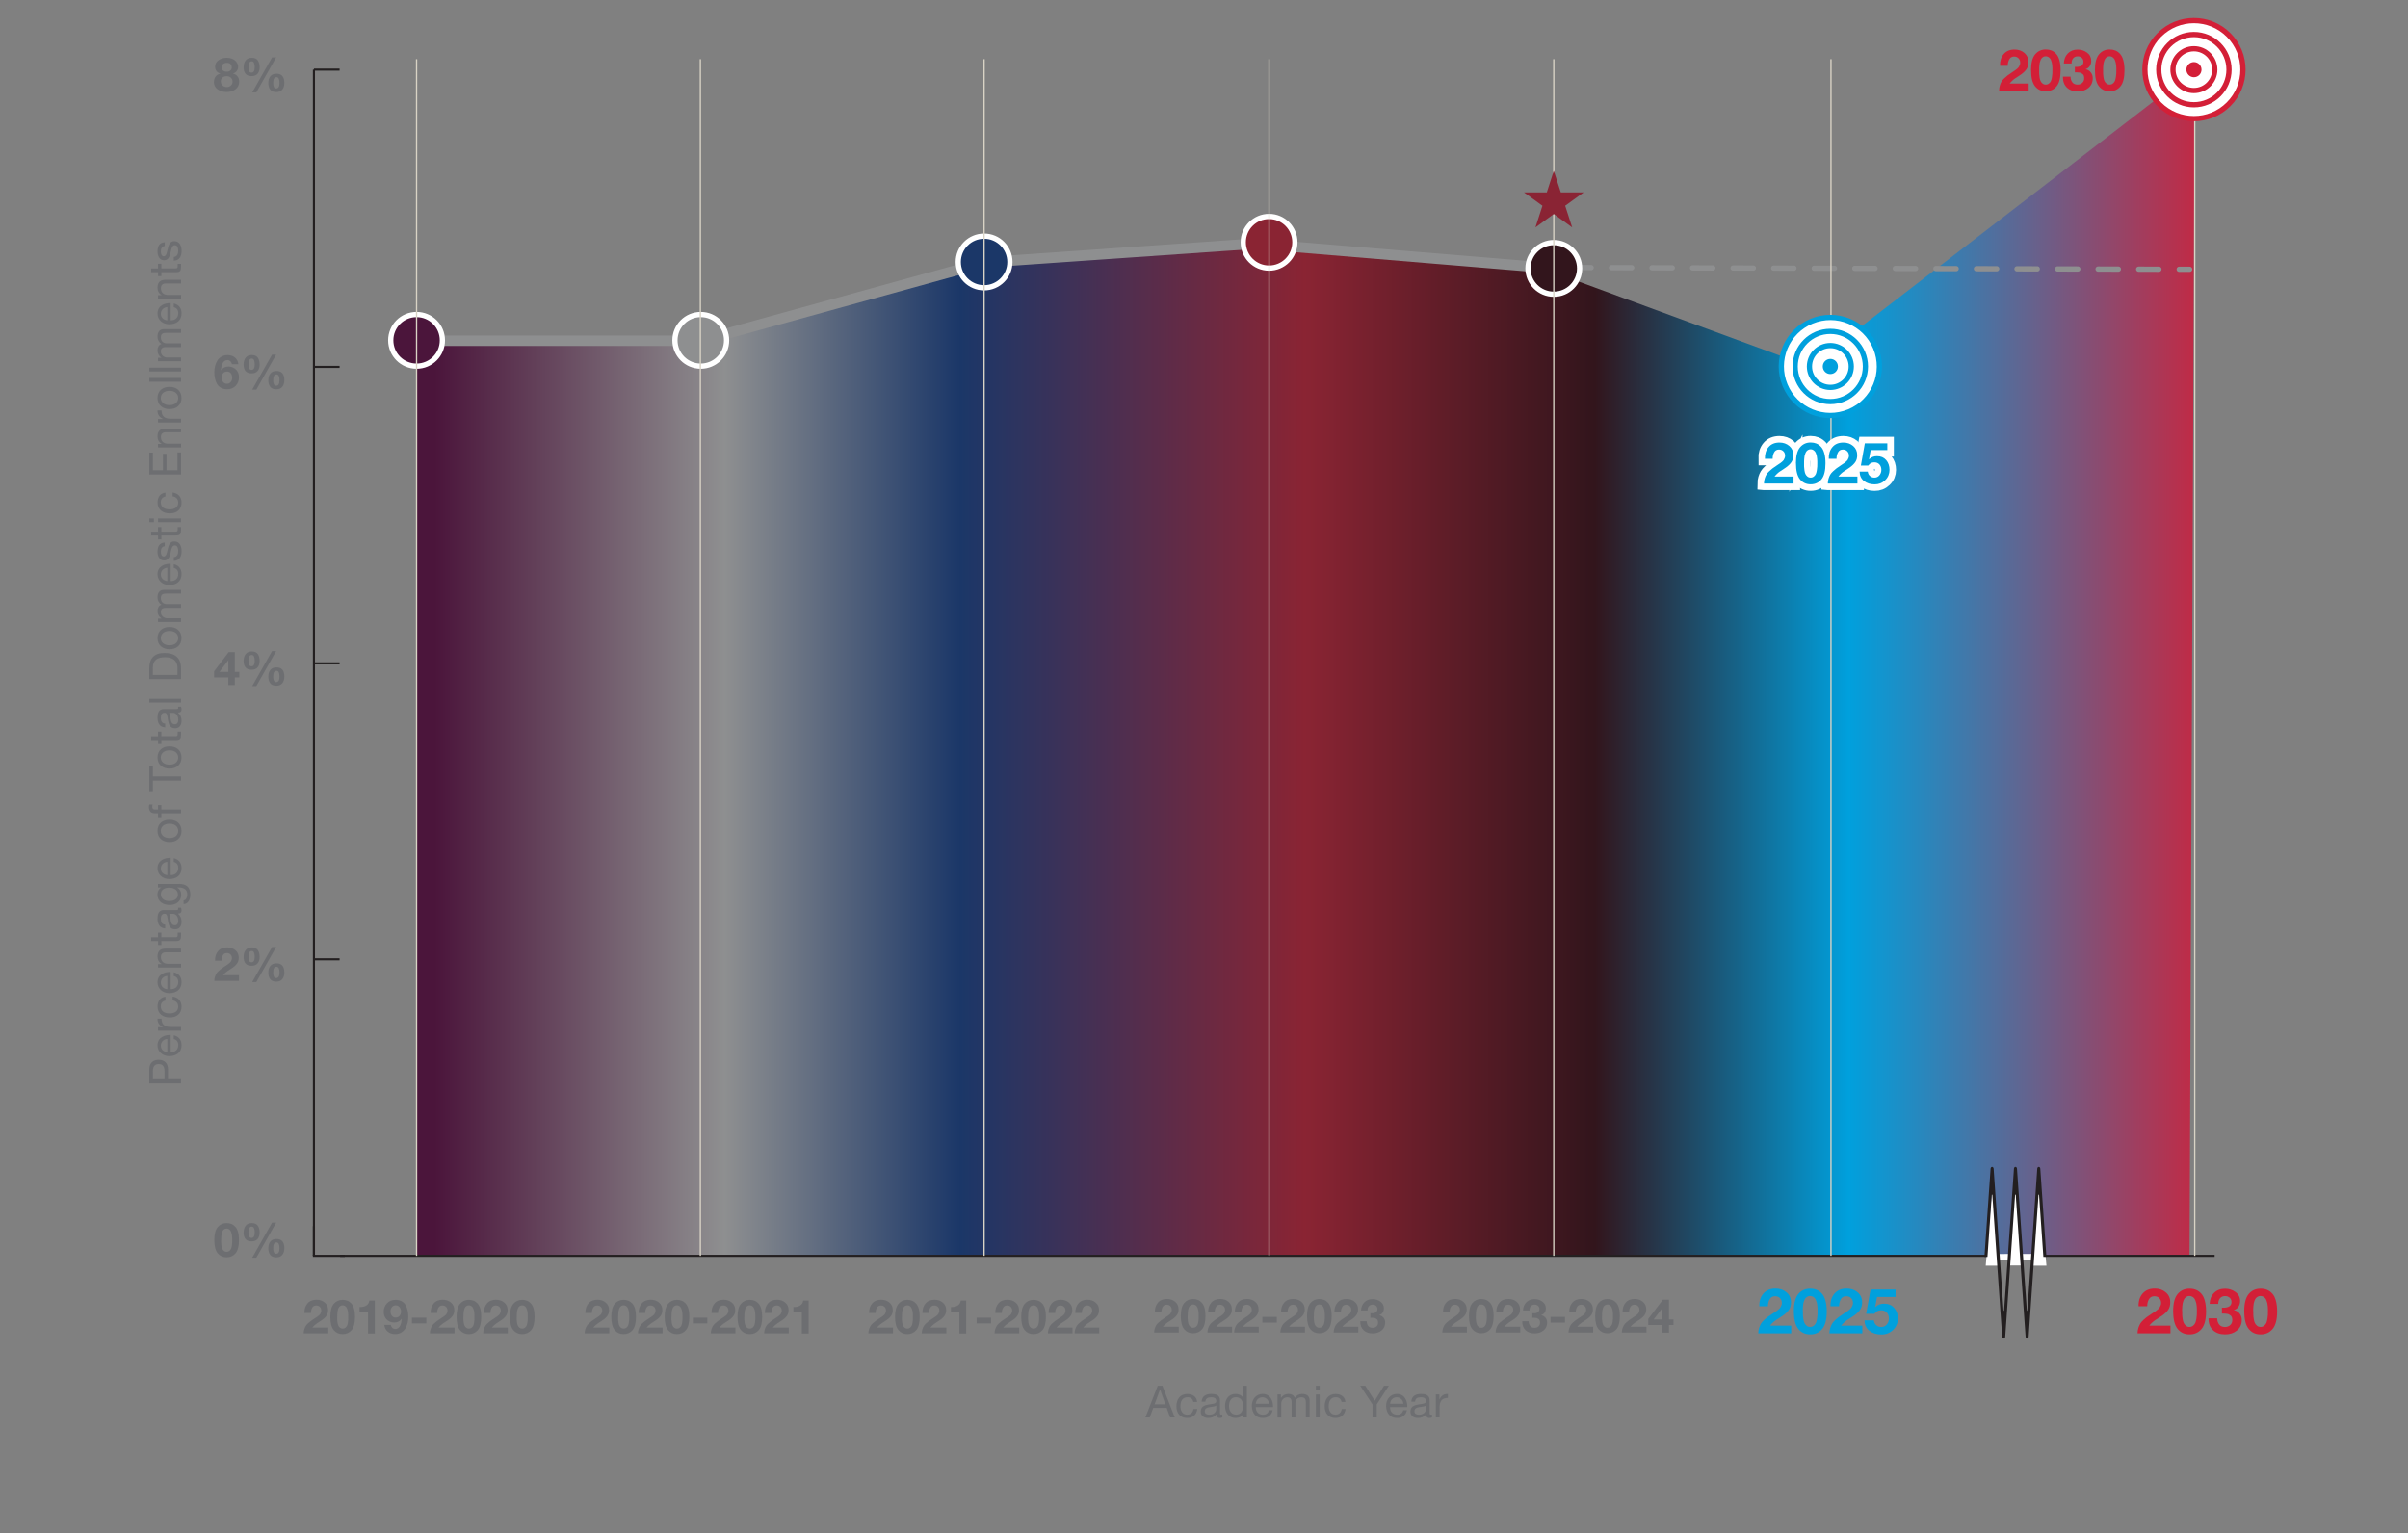<?xml version="1.0" encoding="UTF-8"?>
<svg id="Layer_1" xmlns="http://www.w3.org/2000/svg" xmlns:xlink="http://www.w3.org/1999/xlink" viewBox="0 0 460.76 293.43">
  <rect x="0" y="0" width="460.76" height="293.43" fill="#808080" stroke="none"/>
  <defs>
    <style>
      .cls-1 {
        fill: #32151c;
      }

      .cls-2 {
        stroke: #00a0dd;
      }

      .cls-2, .cls-3, .cls-4, .cls-5, .cls-6, .cls-7, .cls-8, .cls-9, .cls-10 {
        stroke-miterlimit: 10;
      }

      .cls-2, .cls-3, .cls-5, .cls-6, .cls-11, .cls-7, .cls-8, .cls-9, .cls-10 {
        fill: none;
      }

      .cls-12 {
        clip-path: url(#clippath-6);
      }

      .cls-13 {
        clip-path: url(#clippath-7);
      }

      .cls-3, .cls-5, .cls-7 {
        stroke: #8e8f90;
        stroke-linecap: round;
      }

      .cls-14 {
        fill: #8a2433;
      }

      .cls-15 {
        clip-path: url(#clippath-4);
      }

      .cls-4 {
        stroke-width: 2.5px;
      }

      .cls-4, .cls-6 {
        stroke: #fff;
      }

      .cls-4, .cls-16 {
        fill: #00a0dd;
      }

      .cls-17 {
        fill: url(#linear-gradient-2);
      }

      .cls-18 {
        fill: #231f20;
      }

      .cls-19 {
        fill: #1b3768;
      }

      .cls-20 {
        clip-path: url(#clippath-9);
      }

      .cls-21 {
        clip-path: url(#clippath-10);
      }

      .cls-5 {
        stroke-width: 2px;
      }

      .cls-22 {
        fill: #fff;
      }

      .cls-23 {
        fill: #d31f37;
      }

      .cls-24 {
        clip-path: url(#clippath-11);
      }

      .cls-25 {
        fill: #8a2434;
      }

      .cls-26 {
        fill: url(#linear-gradient-3);
      }

      .cls-27 {
        clip-path: url(#clippath-1);
      }

      .cls-7 {
        stroke-dasharray: 3.88 3.88;
      }

      .cls-28 {
        clip-path: url(#clippath-5);
      }

      .cls-29 {
        fill: #4b153b;
      }

      .cls-30 {
        clip-path: url(#clippath-8);
      }

      .cls-8 {
        stroke: #231f20;
        stroke-width: .4px;
      }

      .cls-31 {
        clip-path: url(#clippath-3);
      }

      .cls-32 {
        opacity: 0;
      }

      .cls-33 {
        clip-path: url(#clippath-12);
      }

      .cls-34 {
        clip-path: url(#clippath-14);
      }

      .cls-35 {
        fill: #6d6e71;
      }

      .cls-36 {
        clip-path: url(#clippath-2);
      }

      .cls-37 {
        fill: #8e8f90;
      }

      .cls-9 {
        stroke: #d9d3c5;
        stroke-width: .25px;
      }

      .cls-38 {
        clip-path: url(#clippath-13);
      }

      .cls-10 {
        stroke: #d31f37;
      }

      .cls-39 {
        fill: url(#linear-gradient);
      }

      .cls-40 {
        clip-path: url(#clippath);
      }
    </style>
    <clipPath id="clippath">
      <polygon class="cls-11" points="-57.54 431.51 -80.42 498.47 -129.96 498.47 -152.64 517.48 -202.67 517.5 -212.76 516.26 -262.52 516.26 -272.61 519.97 -322.61 519.97 -332.47 515.2 -382.46 515.2 -382.46 662.41 -382.46 662.42 -7.32 662.42 -7.32 662.41 -7.32 431.51 -57.54 431.51"/>
    </clipPath>
    <linearGradient id="linear-gradient" x1="-479.39" y1="966.88" x2="-478.39" y2="966.88" gradientTransform="translate(184147.99 372644.59) scale(384.84 -384.84)" gradientUnits="userSpaceOnUse">
      <stop offset="0" stop-color="#fff"/>
      <stop offset="1" stop-color="#00a0dd"/>
    </linearGradient>
    <clipPath id="clippath-1">
      <polygon class="cls-11" points="-79.25 -12.66 -112.13 54.3 -151.68 54.3 -164.36 63.17 -204.36 63.17 -216.82 73.31 -256.81 73.33 -269.39 72.09 -309.15 72.09 -321.73 75.8 -361.72 75.8 -374.19 71.03 -414.18 71.03 -414.18 218.24 -414.18 218.25 -39.04 218.25 -39.04 218.24 -39.04 -12.66 -79.25 -12.66"/>
    </clipPath>
    <linearGradient id="linear-gradient-2" x1="-478.39" y1="967.45" x2="-477.39" y2="967.45" gradientTransform="translate(183728.59 372419.5) scale(384.84 -384.84)" xlink:href="#linear-gradient"/>
    <clipPath id="clippath-2">
      <polygon class="cls-11" points="346.23 70.14 297.31 52.14 242.84 46.44 188.48 50.22 134.38 65.42 79.71 65.14 79.71 240.29 418.95 240.29 419.95 13.33 346.23 70.14"/>
    </clipPath>
    <linearGradient id="linear-gradient-3" x1="-479.37" y1="968.78" x2="-477.79" y2="968.78" gradientTransform="translate(106145.48 210494.32) rotate(-.43) scale(217.96 -217.96)" gradientUnits="userSpaceOnUse">
      <stop offset="0" stop-color="#4b153b"/>
      <stop offset=".01" stop-color="#4b153b"/>
      <stop offset=".17" stop-color="#8e8f90"/>
      <stop offset=".3" stop-color="#1b3768"/>
      <stop offset=".49" stop-color="#8a2433"/>
      <stop offset=".65" stop-color="#32151c"/>
      <stop offset=".79" stop-color="#00a0dd"/>
      <stop offset="1" stop-color="#d31f37"/>
      <stop offset="1" stop-color="#d31f37"/>
    </linearGradient>
    <clipPath id="clippath-3">
      <rect class="cls-11" x="99.24" y="234.69" width=".4" height="5.68"/>
    </clipPath>
    <clipPath id="clippath-4">
      <rect class="cls-11" x="99.24" y="234.69" width=".4" height="5.68"/>
    </clipPath>
    <clipPath id="clippath-5">
      <rect class="cls-11" x="163.6" y="234.69" width=".4" height="5.68"/>
    </clipPath>
    <clipPath id="clippath-6">
      <rect class="cls-11" x="163.6" y="234.69" width=".4" height="5.68"/>
    </clipPath>
    <clipPath id="clippath-7">
      <rect class="cls-11" x="222.96" y="234.69" width=".4" height="5.68"/>
    </clipPath>
    <clipPath id="clippath-8">
      <rect class="cls-11" x="222.96" y="234.69" width=".4" height="5.68"/>
    </clipPath>
    <clipPath id="clippath-9">
      <rect class="cls-11" x="312.32" y="234.69" width=".4" height="5.68"/>
    </clipPath>
    <clipPath id="clippath-10">
      <rect class="cls-11" x="312.32" y="234.69" width=".4" height="5.68"/>
    </clipPath>
    <clipPath id="clippath-11">
      <rect class="cls-11" x="356.69" y="234.69" width=".4" height="5.68"/>
    </clipPath>
    <clipPath id="clippath-12">
      <rect class="cls-11" x="356.69" y="234.69" width=".4" height="5.68"/>
    </clipPath>
    <clipPath id="clippath-13">
      <rect class="cls-11" x="417.05" y="234.69" width=".4" height="5.68"/>
    </clipPath>
    <clipPath id="clippath-14">
      <rect class="cls-11" x="417.05" y="234.69" width=".4" height="5.68"/>
    </clipPath>
  </defs>
  <g class="cls-40">
    <rect class="cls-39" x="-379.61" y="328.01" width="369.44" height="437.91" transform="translate(-605.49 136.4) rotate(-64.61)"/>
  </g>
  <g class="cls-27">
    <rect class="cls-17" x="-411.32" y="-116.16" width="369.44" height="437.91" transform="translate(-222.33 -146) rotate(-64.61)"/>
  </g>
  <g class="cls-36">
    <polygon class="cls-26" points="78.01 13.34 419.94 11.71 421.66 240.27 79.73 241.91 78.01 13.34"/>
  </g>
  <line class="cls-8" x1="65.07" y1="240.36" x2="423.76" y2="240.36"/>
  <line class="cls-8" x1="60.07" y1="240.36" x2="60.07" y2="234.69"/>
  <g>
    <g class="cls-32">
      <g class="cls-31">
        <g class="cls-15">
          <line class="cls-8" x1="99.44" y1="240.36" x2="99.44" y2="234.69"/>
        </g>
      </g>
    </g>
    <g class="cls-32">
      <g class="cls-28">
        <g class="cls-12">
          <line class="cls-8" x1="163.8" y1="240.36" x2="163.8" y2="234.69"/>
        </g>
      </g>
    </g>
    <g class="cls-32">
      <g class="cls-13">
        <g class="cls-30">
          <line class="cls-8" x1="223.16" y1="240.36" x2="223.16" y2="234.69"/>
        </g>
      </g>
    </g>
    <g class="cls-32">
      <g class="cls-20">
        <g class="cls-21">
          <line class="cls-8" x1="312.52" y1="240.36" x2="312.52" y2="234.69"/>
        </g>
      </g>
    </g>
    <g class="cls-32">
      <g class="cls-24">
        <g class="cls-33">
          <line class="cls-8" x1="356.89" y1="240.36" x2="356.89" y2="234.69"/>
        </g>
      </g>
    </g>
    <g class="cls-32">
      <g class="cls-38">
        <g class="cls-34">
          <line class="cls-8" x1="417.25" y1="240.36" x2="417.25" y2="234.69"/>
        </g>
      </g>
    </g>
  </g>
  <g>
    <path class="cls-35" d="M41.01,237.34c0-1.15.22-1.97.65-2.48s1-.77,1.7-.77c.34,0,.64.06.92.17s.52.29.75.53c.22.24.4.58.52,1.01.12.43.18.95.18,1.54,0,1.17-.22,2.02-.65,2.53-.44.51-1.01.77-1.72.77s-1.27-.26-1.7-.77c-.43-.52-.65-1.36-.65-2.53ZM42.32,237.34c0,.21,0,.38,0,.52,0,.13.02.32.06.57.04.25.09.44.16.59.07.15.17.28.32.4s.31.17.51.17.38-.06.52-.17.25-.25.32-.4.12-.34.16-.59c.04-.25.06-.44.06-.57,0-.13,0-.31,0-.52,0-.14,0-.25,0-.33s-.01-.21-.02-.38c-.01-.17-.03-.31-.06-.43s-.06-.24-.12-.39c-.05-.14-.12-.26-.19-.35-.07-.09-.17-.16-.28-.23-.12-.06-.25-.09-.39-.09s-.28.03-.39.09c-.11.06-.21.14-.28.23-.07.09-.13.2-.18.35-.05.14-.09.27-.11.39-.02.11-.04.26-.05.43-.01.17-.02.3-.02.38s0,.19,0,.33Z"/>
    <path class="cls-35" d="M46.62,235.87c0-.52.13-.95.39-1.28.26-.33.65-.5,1.17-.5s.92.17,1.15.5.35.77.35,1.32c0,.52-.13.93-.39,1.23-.26.31-.65.46-1.16.46-1.01,0-1.52-.58-1.52-1.73ZM47.55,235.89c0,.11,0,.2,0,.26,0,.07.02.15.04.27.02.11.05.2.08.26.04.06.09.12.17.17.08.05.18.08.29.08.4,0,.61-.34.61-1.03,0-.76-.19-1.13-.57-1.13-.42,0-.63.38-.63,1.12ZM48.26,240.71l3.8-6.7h.78l-3.79,6.7h-.8ZM51.35,238.87c0-.52.13-.93.39-1.25.26-.32.65-.48,1.17-.48,1,0,1.5.59,1.5,1.77,0,.52-.13.93-.39,1.26-.26.32-.65.48-1.16.48s-.92-.16-1.16-.48c-.24-.32-.36-.75-.36-1.29ZM52.29,238.88c0,.12,0,.21,0,.27,0,.07.02.16.04.27.02.12.05.21.09.28.04.07.09.13.17.18.08.05.17.08.28.08.4,0,.61-.36.61-1.08,0-.72-.19-1.08-.57-1.08-.42,0-.63.35-.63,1.07Z"/>
  </g>
  <g>
    <path class="cls-35" d="M40.97,129.65v-1.17l2.79-3.67h1.17v3.79h.86v1.05h-.86v1.46h-1.24v-1.46h-2.72ZM42,128.59h1.69v-2.19h-.03l-1.66,2.19Z"/>
    <path class="cls-35" d="M46.62,126.46c0-.52.13-.95.39-1.28.26-.33.65-.5,1.17-.5s.92.17,1.15.5.35.77.35,1.32c0,.52-.13.93-.39,1.23-.26.31-.65.46-1.16.46-1.01,0-1.52-.58-1.52-1.73ZM47.55,126.48c0,.11,0,.2,0,.26,0,.07.02.15.04.27.02.11.05.2.08.26.04.06.09.12.17.17.08.05.18.08.29.08.4,0,.61-.34.61-1.03,0-.76-.19-1.13-.57-1.13-.42,0-.63.38-.63,1.12ZM48.26,131.31l3.8-6.7h.78l-3.79,6.7h-.8ZM51.35,129.46c0-.52.13-.93.39-1.25.26-.32.65-.48,1.17-.48,1,0,1.5.59,1.5,1.77,0,.52-.13.93-.39,1.26-.26.32-.65.48-1.16.48s-.92-.16-1.16-.48c-.24-.32-.36-.75-.36-1.29ZM52.29,129.47c0,.11,0,.2,0,.27,0,.07.02.16.04.27s.05.21.09.28c.04.07.09.13.17.18.08.05.17.08.28.08.4,0,.61-.36.61-1.08,0-.72-.19-1.08-.57-1.08-.42,0-.63.35-.63,1.07Z"/>
  </g>
  <g>
    <path class="cls-35" d="M41.01,71.24c0-.4.05-.79.14-1.16.09-.38.24-.73.43-1.05.19-.33.46-.59.8-.78.34-.19.72-.29,1.16-.29.56,0,1.03.15,1.41.46.38.31.6.74.67,1.28h-1.24c-.04-.22-.14-.41-.3-.56s-.35-.22-.57-.22-.41.06-.58.19c-.16.13-.29.3-.38.51-.09.21-.15.41-.19.61-.04.2-.06.4-.08.6l.02.02c.34-.47.82-.7,1.45-.7.27,0,.54.06.81.18.26.12.49.27.67.47.33.38.5.84.5,1.4,0,.65-.21,1.2-.63,1.64-.42.44-.96.66-1.62.66-.47,0-.87-.09-1.2-.28-.34-.19-.59-.44-.77-.76-.17-.32-.3-.66-.38-1.03-.08-.36-.12-.76-.12-1.19ZM42.41,72.28c0,.31.09.58.28.82s.44.35.76.35c.29,0,.53-.12.71-.35.18-.23.27-.5.27-.8,0-.33-.08-.6-.25-.84-.17-.23-.41-.35-.73-.35-.33,0-.59.11-.77.34-.18.22-.27.5-.27.83Z"/>
    <path class="cls-35" d="M46.62,69.73c0-.52.13-.95.39-1.28.26-.33.65-.5,1.17-.5s.92.17,1.15.5.35.77.35,1.32c0,.52-.13.93-.39,1.23-.26.31-.65.46-1.16.46-1.01,0-1.52-.58-1.52-1.73ZM47.55,69.75c0,.11,0,.2,0,.26,0,.07.02.15.04.27.02.11.05.2.08.26.04.06.09.12.17.17.08.05.18.08.29.08.4,0,.61-.34.61-1.03,0-.76-.19-1.13-.57-1.13-.42,0-.63.38-.63,1.12ZM48.26,74.57l3.8-6.7h.78l-3.79,6.7h-.8ZM51.35,72.73c0-.52.13-.93.39-1.25.26-.32.65-.48,1.17-.48,1,0,1.5.59,1.5,1.77,0,.52-.13.93-.39,1.26-.26.32-.65.48-1.16.48s-.92-.16-1.16-.48c-.24-.32-.36-.75-.36-1.29ZM52.29,72.74c0,.11,0,.2,0,.27,0,.07.02.16.04.27s.05.21.09.28c.04.07.09.13.17.18.08.05.17.08.28.08.4,0,.61-.36.61-1.08,0-.72-.19-1.08-.57-1.08-.42,0-.63.35-.63,1.07Z"/>
  </g>
  <g>
    <path class="cls-35" d="M40.95,15.64c0-.4.11-.73.32-1,.21-.27.51-.46.89-.55v-.02c-.32-.08-.57-.24-.74-.47-.17-.23-.26-.5-.26-.82,0-.53.22-.95.67-1.26.45-.31.96-.46,1.54-.46.39,0,.73.06,1.03.18.3.12.53.26.69.44.16.18.28.36.36.54.08.18.12.36.12.53,0,.32-.09.6-.26.83-.17.23-.41.4-.73.49v.02c.38.08.67.26.88.54.21.27.31.61.31,1,0,.62-.24,1.11-.71,1.46s-1.04.52-1.69.52-1.25-.17-1.73-.51-.72-.83-.72-1.47ZM42.26,15.58c0,.32.11.58.33.78.22.2.49.3.81.3s.58-.1.79-.3c.21-.2.31-.45.31-.76,0-.29-.11-.53-.32-.73-.21-.19-.47-.29-.79-.29-.33,0-.6.09-.82.27s-.32.42-.32.73ZM42.41,12.9c0,.26.09.47.28.61s.42.21.7.21.5-.07.69-.22c.18-.15.27-.35.27-.6,0-.22-.07-.42-.21-.6-.14-.18-.39-.27-.75-.27-.27,0-.51.08-.7.23s-.28.37-.28.64Z"/>
    <path class="cls-35" d="M46.62,12.84c0-.52.13-.95.39-1.28.26-.33.65-.5,1.17-.5s.92.17,1.15.5.35.77.35,1.32c0,.52-.13.93-.39,1.23-.26.31-.65.46-1.16.46-1.01,0-1.52-.58-1.52-1.73ZM47.55,12.86c0,.11,0,.2,0,.26,0,.07.02.15.04.27.02.11.05.2.08.26.04.06.09.12.17.17.08.05.18.08.29.08.4,0,.61-.34.61-1.03,0-.76-.19-1.13-.57-1.13-.42,0-.63.38-.63,1.12ZM48.26,17.68l3.8-6.7h.78l-3.79,6.7h-.8ZM51.35,15.84c0-.52.13-.93.39-1.25.26-.32.65-.48,1.17-.48,1,0,1.5.59,1.5,1.77,0,.52-.13.93-.39,1.26-.26.32-.65.48-1.16.48s-.92-.16-1.16-.48c-.24-.32-.36-.75-.36-1.29ZM52.29,15.85c0,.11,0,.2,0,.27,0,.07.02.16.04.27.02.12.05.21.09.28.04.07.09.13.17.18.08.05.17.08.28.08.4,0,.61-.36.61-1.08,0-.72-.19-1.08-.57-1.08-.42,0-.63.35-.63,1.07Z"/>
  </g>
  <line class="cls-8" x1="60.07" y1="240.36" x2="60.07" y2="13.33"/>
  <line class="cls-8" x1="59.87" y1="240.36" x2="65.98" y2="240.36"/>
  <line class="cls-8" x1="60.07" y1="126.96" x2="64.98" y2="126.96"/>
  <g>
    <path class="cls-35" d="M41.01,187.76c0-.28.04-.54.12-.79s.17-.45.27-.62c.1-.17.25-.35.46-.53.21-.19.38-.33.53-.44.15-.11.37-.25.65-.44.02-.02.12-.08.28-.18s.27-.18.32-.22c.05-.04.14-.11.27-.22s.21-.2.26-.27c.05-.08.09-.17.14-.29s.07-.24.07-.36c0-.29-.09-.53-.27-.71-.18-.18-.41-.27-.69-.27-.36,0-.62.14-.78.43s-.25.63-.25,1.02h-1.24c-.02-.74.17-1.35.58-1.83.41-.48.99-.71,1.74-.71.61,0,1.14.18,1.57.54.43.36.64.84.64,1.43,0,.43-.1.79-.3,1.08-.2.29-.48.57-.85.82-.1.07-.26.18-.48.32-.21.14-.39.25-.52.34s-.28.21-.44.35c-.16.15-.3.29-.41.44h3.04v1.1h-4.71Z"/>
    <path class="cls-35" d="M46.62,183.12c0-.52.13-.95.39-1.28.26-.33.65-.5,1.17-.5s.92.17,1.15.5.35.77.35,1.32c0,.52-.13.93-.39,1.23-.26.31-.65.46-1.16.46-1.01,0-1.52-.58-1.52-1.73ZM47.55,183.14c0,.11,0,.2,0,.26,0,.07.02.15.04.27.02.11.05.2.08.26.04.06.09.12.17.17.08.05.18.08.29.08.4,0,.61-.34.61-1.03,0-.76-.19-1.13-.57-1.13-.42,0-.63.38-.63,1.12ZM48.26,187.96l3.8-6.7h.78l-3.79,6.7h-.8ZM51.35,186.11c0-.52.13-.93.39-1.25.26-.32.65-.48,1.17-.48,1,0,1.5.59,1.5,1.77,0,.52-.13.93-.39,1.26-.26.32-.65.48-1.16.48s-.92-.16-1.16-.48c-.24-.32-.36-.75-.36-1.29ZM52.29,186.12c0,.11,0,.2,0,.27,0,.07.02.16.04.27s.05.21.09.28c.04.07.09.13.17.18.08.05.17.08.28.08.4,0,.61-.36.61-1.08,0-.72-.19-1.08-.57-1.08-.42,0-.63.35-.63,1.07Z"/>
  </g>
  <line class="cls-8" x1="60.07" y1="183.61" x2="64.98" y2="183.61"/>
  <line class="cls-8" x1="60.07" y1="70.22" x2="64.98" y2="70.22"/>
  <line class="cls-8" x1="60.07" y1="13.33" x2="64.98" y2="13.33"/>
  <line class="cls-5" x1="134.12" y1="65.22" x2="79.75" y2="65.22"/>
  <line class="cls-5" x1="188.48" y1="50.22" x2="134.12" y2="65.22"/>
  <line class="cls-5" x1="242.84" y1="46.44" x2="188.48" y2="50.22"/>
  <line class="cls-5" x1="297.31" y1="51.37" x2="246.22" y2="47.13"/>
  <g>
    <line class="cls-3" x1="418.98" y1="51.54" x2="416.98" y2="51.54"/>
    <line class="cls-7" x1="413.1" y1="51.53" x2="298.65" y2="51.2"/>
    <line class="cls-3" x1="296.71" y1="51.19" x2="294.71" y2="51.19"/>
  </g>
  <g>
    <path class="cls-23" d="M409.01,255.21c0-.38.05-.72.16-1.05.11-.32.23-.6.36-.82.13-.22.34-.46.61-.71.27-.25.51-.44.71-.59.2-.14.49-.34.87-.59.03-.02.16-.11.38-.25s.36-.24.43-.29c.07-.05.19-.15.36-.29s.28-.26.34-.36c.06-.1.13-.23.19-.38.07-.16.1-.32.1-.49,0-.39-.12-.7-.36-.94-.24-.24-.55-.35-.93-.35-.48,0-.82.19-1.04.57-.22.38-.33.83-.33,1.35h-1.65c-.03-.99.23-1.81.78-2.44s1.32-.95,2.33-.95c.82,0,1.52.24,2.09.72s.86,1.11.86,1.91c0,.57-.13,1.06-.4,1.44-.27.39-.64.75-1.14,1.1-.14.1-.35.24-.64.42s-.52.33-.7.45-.38.27-.59.47-.4.39-.54.59h4.05v1.46h-6.29Z"/>
    <path class="cls-23" d="M415.82,250.98c0-1.53.29-2.63.86-3.31.58-.68,1.33-1.02,2.27-1.02.45,0,.86.07,1.23.22.37.15.7.38,1,.71.3.32.53.77.69,1.35.16.58.25,1.26.25,2.05,0,1.57-.29,2.69-.87,3.38-.58.68-1.34,1.03-2.29,1.03s-1.7-.34-2.27-1.03c-.57-.69-.86-1.81-.86-3.37ZM417.56,250.98c0,.28,0,.51,0,.69,0,.18.03.43.08.76.05.33.12.59.21.78s.23.37.42.53c.19.16.42.23.67.23.27,0,.5-.08.69-.23.19-.16.33-.33.42-.53s.16-.46.21-.78c.05-.33.08-.58.09-.76,0-.18.01-.41.01-.69,0-.18,0-.33,0-.44,0-.11-.01-.28-.03-.51-.02-.23-.04-.42-.08-.57-.03-.15-.09-.32-.16-.52s-.15-.35-.25-.46c-.1-.12-.22-.22-.38-.3s-.33-.13-.53-.13-.37.04-.52.13-.27.18-.37.3c-.09.12-.17.27-.25.46-.07.19-.12.36-.15.52-.03.15-.06.34-.07.57-.02.23-.03.4-.03.51,0,.11,0,.26,0,.44Z"/>
    <path class="cls-23" d="M422.59,252.32h1.65c.02.49.15.89.4,1.2.25.31.62.46,1.1.46.4,0,.73-.12,1-.37.27-.24.4-.56.4-.95,0-.21-.03-.38-.08-.53-.05-.15-.14-.27-.26-.35-.12-.09-.23-.16-.32-.21s-.25-.09-.44-.11c-.2-.02-.34-.03-.44-.04-.09,0-.24,0-.45,0v-1.14c.21.02.41.01.61,0,.19-.02.39-.07.58-.13.19-.07.35-.19.47-.35.12-.16.18-.35.18-.58,0-.35-.12-.63-.36-.84s-.52-.31-.86-.31c-.42,0-.75.14-.98.41-.23.28-.35.64-.34,1.08h-1.65c.03-.86.31-1.56.85-2.1s1.24-.8,2.11-.8c.74,0,1.4.21,1.99.64s.88,1,.88,1.71c0,.42-.1.78-.31,1.09-.21.31-.5.52-.88.63v.02c.46.1.83.33,1.1.67.27.34.41.75.41,1.21,0,.85-.31,1.52-.93,2.02-.62.5-1.37.74-2.25.74-.98,0-1.76-.27-2.34-.82s-.86-1.29-.84-2.25Z"/>
    <path class="cls-23" d="M429.42,250.98c0-1.53.29-2.63.86-3.31.58-.68,1.33-1.02,2.27-1.02.45,0,.86.07,1.23.22.37.15.7.38,1,.71.3.32.53.77.69,1.35.16.58.25,1.26.25,2.05,0,1.57-.29,2.69-.87,3.38-.58.68-1.34,1.03-2.29,1.03s-1.7-.34-2.27-1.03c-.57-.69-.86-1.81-.86-3.37ZM431.16,250.98c0,.28,0,.51,0,.69,0,.18.03.43.08.76.05.33.12.59.21.78s.23.37.42.53c.19.16.42.23.67.23.27,0,.5-.08.69-.23.19-.16.33-.33.42-.53s.16-.46.21-.78c.05-.33.08-.58.09-.76,0-.18.01-.41.01-.69,0-.18,0-.33,0-.44,0-.11-.01-.28-.03-.51-.02-.23-.04-.42-.08-.57-.03-.15-.09-.32-.16-.52s-.15-.35-.25-.46c-.1-.12-.22-.22-.38-.3s-.33-.13-.53-.13-.37.04-.52.13-.27.18-.37.3c-.09.12-.17.27-.25.46-.07.19-.12.36-.15.52-.03.15-.06.34-.07.57-.02.23-.03.4-.03.51,0,.11,0,.26,0,.44Z"/>
  </g>
  <g>
    <path class="cls-35" d="M220.84,255.06c0-.28.04-.54.12-.79.08-.24.17-.45.27-.62.1-.17.25-.35.46-.53.21-.19.38-.33.53-.44.15-.11.37-.26.65-.44.02-.02.12-.08.28-.19s.27-.18.32-.21c.05-.04.14-.11.27-.21s.21-.2.26-.27c.05-.08.09-.17.14-.29s.07-.24.07-.37c0-.29-.09-.53-.27-.71-.18-.18-.41-.27-.69-.27-.36,0-.62.14-.78.43s-.25.63-.25,1.01h-1.24c-.02-.74.17-1.35.58-1.83.41-.48.99-.71,1.74-.71.61,0,1.14.18,1.57.54.43.36.64.84.64,1.43,0,.43-.1.79-.3,1.08-.2.29-.48.57-.85.82-.1.07-.26.18-.48.32-.21.14-.39.25-.52.34s-.28.21-.44.35c-.16.15-.3.29-.41.44h3.04v1.1h-4.71Z"/>
    <path class="cls-35" d="M225.94,251.88c0-1.15.22-1.97.65-2.48.43-.51,1-.77,1.7-.77.34,0,.64.06.92.17s.52.29.75.53c.22.24.4.58.52,1.01.12.43.18.95.18,1.54,0,1.17-.22,2.02-.65,2.53-.44.51-1.01.77-1.72.77s-1.27-.26-1.7-.77c-.43-.52-.65-1.36-.65-2.53ZM227.25,251.88c0,.21,0,.38,0,.52s.02.33.06.57c.04.25.09.44.16.59.07.15.17.28.32.4s.31.17.51.17.38-.06.52-.17.25-.25.32-.4.12-.34.16-.59c.04-.25.06-.44.06-.57s0-.31,0-.52c0-.14,0-.25,0-.33,0-.08-.01-.21-.02-.38-.01-.17-.03-.31-.06-.43s-.06-.24-.12-.39c-.05-.14-.12-.26-.19-.35s-.17-.16-.28-.23c-.12-.06-.25-.09-.39-.09s-.28.03-.39.09c-.11.06-.21.14-.28.23s-.13.2-.18.35c-.05.14-.09.27-.11.39-.02.11-.04.26-.05.43-.01.17-.02.3-.02.38,0,.08,0,.19,0,.33Z"/>
    <path class="cls-35" d="M231.04,255.06c0-.28.04-.54.12-.79.08-.24.17-.45.27-.62.1-.17.25-.35.46-.53.21-.19.38-.33.53-.44.15-.11.37-.26.65-.44.02-.02.12-.08.28-.19s.27-.18.32-.21c.05-.04.14-.11.27-.21s.21-.2.26-.27c.05-.08.09-.17.14-.29s.07-.24.07-.37c0-.29-.09-.53-.27-.71-.18-.18-.41-.27-.69-.27-.36,0-.62.14-.78.43s-.25.63-.25,1.01h-1.24c-.02-.74.17-1.35.58-1.83.41-.48.99-.71,1.74-.71.61,0,1.14.18,1.57.54.43.36.64.84.64,1.43,0,.43-.1.79-.3,1.08-.2.29-.48.57-.85.82-.1.07-.26.18-.48.32-.21.14-.39.25-.52.34s-.28.21-.44.35c-.16.15-.3.29-.41.44h3.04v1.1h-4.71Z"/>
    <path class="cls-35" d="M236.15,255.06c0-.28.04-.54.12-.79.08-.24.17-.45.27-.62.1-.17.25-.35.46-.53.21-.19.38-.33.53-.44.15-.11.37-.26.65-.44.02-.02.12-.08.28-.19s.27-.18.32-.21c.05-.04.14-.11.27-.21s.21-.2.26-.27c.05-.08.09-.17.14-.29s.07-.24.07-.37c0-.29-.09-.53-.27-.71-.18-.18-.41-.27-.69-.27-.36,0-.62.14-.78.43s-.25.63-.25,1.01h-1.24c-.02-.74.17-1.35.58-1.83.41-.48.99-.71,1.74-.71.61,0,1.14.18,1.57.54.43.36.64.84.64,1.43,0,.43-.1.79-.3,1.08-.2.29-.48.57-.85.82-.1.07-.26.18-.48.32-.21.14-.39.25-.52.34s-.28.21-.44.35c-.16.15-.3.29-.41.44h3.04v1.1h-4.71Z"/>
    <path class="cls-35" d="M241.55,253.15v-1.1h2.76v1.1h-2.76Z"/>
    <path class="cls-35" d="M244.99,255.06c0-.28.04-.54.12-.79.08-.24.17-.45.27-.62.1-.17.25-.35.46-.53.21-.19.38-.33.53-.44.15-.11.37-.26.65-.44.02-.02.12-.08.28-.19s.27-.18.32-.21c.05-.04.14-.11.27-.21s.21-.2.26-.27c.05-.08.09-.17.14-.29s.07-.24.07-.37c0-.29-.09-.53-.27-.71-.18-.18-.41-.27-.69-.27-.36,0-.62.14-.78.43s-.25.63-.25,1.01h-1.24c-.02-.74.17-1.35.58-1.83.41-.48.99-.71,1.74-.71.61,0,1.14.18,1.57.54.43.36.64.84.64,1.43,0,.43-.1.79-.3,1.08-.2.29-.48.57-.85.82-.1.07-.26.18-.48.32-.21.14-.39.25-.52.34s-.28.21-.44.35c-.16.15-.3.29-.41.44h3.04v1.1h-4.71Z"/>
    <path class="cls-35" d="M250.09,251.88c0-1.15.22-1.97.65-2.48.43-.51,1-.77,1.7-.77.34,0,.64.06.92.17s.52.29.75.53c.22.24.4.58.52,1.01.12.43.18.95.18,1.54,0,1.17-.22,2.02-.65,2.53-.44.51-1.01.77-1.72.77s-1.27-.26-1.7-.77c-.43-.52-.65-1.36-.65-2.53ZM251.39,251.88c0,.21,0,.38,0,.52s.02.33.06.57c.04.25.09.44.16.59.07.15.17.28.32.4s.31.17.51.17.38-.06.52-.17.25-.25.32-.4.12-.34.16-.59c.04-.25.06-.44.06-.57s0-.31,0-.52c0-.14,0-.25,0-.33,0-.08-.01-.21-.02-.38-.01-.17-.03-.31-.06-.43s-.06-.24-.12-.39c-.05-.14-.12-.26-.19-.35-.07-.09-.17-.16-.28-.23-.12-.06-.25-.09-.39-.09s-.28.03-.39.09c-.11.06-.21.14-.28.23s-.13.2-.18.35c-.05.14-.09.27-.11.39-.02.11-.04.26-.05.43-.01.17-.02.3-.02.38,0,.08,0,.19,0,.33Z"/>
    <path class="cls-35" d="M255.19,255.06c0-.28.04-.54.12-.79.08-.24.17-.45.27-.62.1-.17.25-.35.46-.53.21-.19.38-.33.53-.44.15-.11.37-.26.65-.44.02-.02.12-.08.28-.19s.27-.18.32-.21c.05-.04.14-.11.27-.21s.21-.2.26-.27c.05-.08.09-.17.14-.29s.07-.24.07-.37c0-.29-.09-.53-.27-.71-.18-.18-.41-.27-.69-.27-.36,0-.62.14-.78.43s-.25.63-.25,1.01h-1.24c-.02-.74.17-1.35.58-1.83.41-.48.99-.71,1.74-.71.61,0,1.14.18,1.57.54.43.36.64.84.64,1.43,0,.43-.1.79-.3,1.08-.2.29-.48.57-.85.82-.1.07-.26.18-.48.32-.21.14-.39.25-.52.34s-.28.21-.44.35c-.16.15-.3.29-.41.44h3.04v1.1h-4.71Z"/>
    <path class="cls-35" d="M260.27,252.89h1.24c.01.37.11.67.3.9.19.23.47.35.83.35.3,0,.55-.09.75-.27.2-.18.3-.42.3-.71,0-.16-.02-.29-.06-.4-.04-.11-.11-.2-.19-.27-.09-.07-.17-.12-.24-.16-.07-.04-.18-.07-.33-.08s-.26-.02-.33-.03-.18,0-.33,0v-.86c.16.01.31,0,.45,0s.29-.05.43-.1.26-.14.35-.26.13-.27.13-.44c0-.26-.09-.47-.27-.63-.18-.15-.39-.23-.64-.23-.32,0-.56.1-.74.31s-.26.48-.25.81h-1.24c.02-.65.24-1.17.64-1.57.4-.4.93-.6,1.58-.6.55,0,1.05.16,1.49.48.44.32.66.75.66,1.28,0,.31-.08.59-.23.82s-.38.39-.66.47v.02c.35.08.62.25.83.5s.3.56.3.91c0,.64-.23,1.14-.69,1.51-.46.37-1.03.56-1.69.56-.74,0-1.32-.2-1.75-.61-.43-.41-.64-.97-.63-1.69Z"/>
  </g>
  <g>
    <path class="cls-35" d="M275.98,255.06c0-.28.04-.54.12-.79.08-.24.17-.45.27-.62.1-.17.25-.35.46-.53.21-.19.38-.33.53-.44.15-.11.37-.26.65-.44.02-.02.12-.08.28-.19s.27-.18.32-.21c.05-.04.14-.11.27-.21s.21-.2.26-.27c.05-.08.09-.17.14-.29s.07-.24.07-.37c0-.29-.09-.53-.27-.71-.18-.18-.41-.27-.69-.27-.36,0-.62.14-.78.43s-.25.63-.25,1.01h-1.24c-.02-.74.17-1.35.58-1.83.41-.48.99-.71,1.74-.71.61,0,1.14.18,1.57.54.43.36.64.84.64,1.43,0,.43-.1.79-.3,1.08-.2.29-.48.57-.85.82-.1.07-.26.18-.48.32-.21.14-.39.25-.52.34s-.28.21-.44.35c-.16.15-.3.29-.41.44h3.04v1.1h-4.71Z"/>
    <path class="cls-35" d="M281.08,251.88c0-1.15.22-1.97.65-2.48.43-.51,1-.77,1.7-.77.34,0,.64.06.92.17s.52.29.75.53c.22.24.4.58.52,1.01.12.43.18.95.18,1.54,0,1.17-.22,2.02-.65,2.53-.44.51-1.01.77-1.72.77s-1.27-.26-1.7-.77c-.43-.52-.65-1.36-.65-2.53ZM282.39,251.88c0,.21,0,.38,0,.52s.02.33.06.57c.04.25.09.44.16.59.07.15.17.28.32.4s.31.17.51.17.38-.06.52-.17.25-.25.32-.4.12-.34.16-.59c.04-.25.06-.44.06-.57s0-.31,0-.52c0-.14,0-.25,0-.33,0-.08-.01-.21-.02-.38-.01-.17-.03-.31-.06-.43s-.06-.24-.12-.39c-.05-.14-.12-.26-.19-.35s-.17-.16-.28-.23c-.12-.06-.25-.09-.39-.09s-.28.03-.39.09c-.11.06-.21.14-.28.23s-.13.2-.18.35c-.05.14-.09.27-.11.39-.02.11-.04.26-.05.43-.01.17-.02.3-.02.38,0,.08,0,.19,0,.33Z"/>
    <path class="cls-35" d="M286.18,255.06c0-.28.04-.54.12-.79.08-.24.17-.45.27-.62.1-.17.25-.35.46-.53.21-.19.38-.33.53-.44.15-.11.37-.26.65-.44.02-.02.12-.08.28-.19s.27-.18.32-.21c.05-.04.14-.11.27-.21s.21-.2.26-.27c.05-.08.09-.17.14-.29s.07-.24.07-.37c0-.29-.09-.53-.27-.71-.18-.18-.41-.27-.69-.27-.36,0-.62.14-.78.43s-.25.63-.25,1.01h-1.24c-.02-.74.17-1.35.58-1.83.41-.48.99-.71,1.74-.71.61,0,1.14.18,1.57.54.43.36.64.84.64,1.43,0,.43-.1.79-.3,1.08-.2.29-.48.57-.85.82-.1.07-.26.18-.48.32-.21.14-.39.25-.52.34s-.28.21-.44.35c-.16.15-.3.29-.41.44h3.04v1.1h-4.71Z"/>
    <path class="cls-35" d="M291.26,252.89h1.24c.01.37.11.67.3.9.19.23.47.35.83.35.3,0,.55-.09.75-.27.2-.18.3-.42.3-.71,0-.16-.02-.29-.06-.4-.04-.11-.11-.2-.19-.27-.09-.07-.17-.12-.24-.16-.07-.04-.18-.07-.33-.08s-.26-.02-.33-.03-.18,0-.33,0v-.86c.16.01.31,0,.45,0s.29-.05.43-.1.26-.14.35-.26.13-.27.13-.44c0-.26-.09-.47-.27-.63-.18-.15-.39-.23-.64-.23-.32,0-.56.1-.74.31s-.26.48-.25.81h-1.24c.02-.65.24-1.17.64-1.57.4-.4.93-.6,1.58-.6.55,0,1.05.16,1.49.48.44.32.66.75.66,1.28,0,.31-.08.59-.23.82s-.38.39-.66.47v.02c.35.08.62.25.83.5s.3.56.3.91c0,.64-.23,1.14-.69,1.51-.46.37-1.03.56-1.69.56-.74,0-1.32-.2-1.75-.61-.43-.41-.64-.97-.63-1.69Z"/>
    <path class="cls-35" d="M296.69,253.15v-1.1h2.76v1.1h-2.76Z"/>
    <path class="cls-35" d="M300.13,255.06c0-.28.04-.54.12-.79.08-.24.17-.45.27-.62.1-.17.25-.35.46-.53.21-.19.38-.33.53-.44.15-.11.37-.26.65-.44.02-.02.12-.08.28-.19s.27-.18.32-.21c.05-.04.14-.11.27-.21s.21-.2.26-.27c.05-.08.09-.17.14-.29s.07-.24.07-.37c0-.29-.09-.53-.27-.71-.18-.18-.41-.27-.69-.27-.36,0-.62.14-.78.43s-.25.63-.25,1.01h-1.24c-.02-.74.17-1.35.58-1.83.41-.48.99-.71,1.74-.71.61,0,1.14.18,1.57.54.43.36.64.84.64,1.43,0,.43-.1.79-.3,1.08-.2.29-.48.57-.85.82-.1.07-.26.18-.48.32-.21.14-.39.25-.52.34s-.28.21-.44.35c-.16.15-.3.29-.41.44h3.04v1.1h-4.71Z"/>
    <path class="cls-35" d="M305.23,251.88c0-1.15.22-1.97.65-2.48.43-.51,1-.77,1.7-.77.34,0,.64.06.92.17s.52.29.75.53c.22.24.4.58.52,1.01.12.43.18.95.18,1.54,0,1.17-.22,2.02-.65,2.53-.44.51-1.01.77-1.72.77s-1.27-.26-1.7-.77c-.43-.52-.65-1.36-.65-2.53ZM306.53,251.88c0,.21,0,.38,0,.52s.02.33.06.57c.04.25.09.44.16.59.07.15.17.28.32.4s.31.17.51.17.38-.06.52-.17.25-.25.32-.4.12-.34.16-.59c.04-.25.06-.44.06-.57s0-.31,0-.52c0-.14,0-.25,0-.33,0-.08-.01-.21-.02-.38-.01-.17-.03-.31-.06-.43s-.06-.24-.12-.39c-.05-.14-.12-.26-.19-.35s-.17-.16-.28-.23c-.12-.06-.25-.09-.39-.09s-.28.03-.39.09c-.11.06-.21.14-.28.23s-.13.2-.18.35c-.05.14-.09.27-.11.39-.02.11-.04.26-.05.43-.01.17-.02.3-.02.38,0,.08,0,.19,0,.33Z"/>
    <path class="cls-35" d="M310.33,255.06c0-.28.04-.54.12-.79.08-.24.17-.45.27-.62.1-.17.25-.35.46-.53.21-.19.38-.33.53-.44.15-.11.37-.26.65-.44.02-.02.12-.08.28-.19s.27-.18.32-.21c.05-.04.14-.11.27-.21s.21-.2.26-.27c.05-.08.09-.17.14-.29s.07-.24.07-.37c0-.29-.09-.53-.27-.71-.18-.18-.41-.27-.69-.27-.36,0-.62.14-.78.43s-.25.63-.25,1.01h-1.24c-.02-.74.17-1.35.58-1.83.41-.48.99-.71,1.74-.71.61,0,1.14.18,1.57.54.43.36.64.84.64,1.43,0,.43-.1.79-.3,1.08-.2.29-.48.57-.85.82-.1.07-.26.18-.48.32-.21.14-.39.25-.52.34s-.28.21-.44.35c-.16.15-.3.29-.41.44h3.04v1.1h-4.71Z"/>
    <path class="cls-35" d="M315.39,253.6v-1.17l2.79-3.67h1.17v3.79h.86v1.05h-.86v1.46h-1.24v-1.46h-2.72ZM316.42,252.55h1.69v-2.19h-.03l-1.66,2.19Z"/>
  </g>
  <g>
    <path class="cls-35" d="M166.16,255.21c0-.28.04-.54.12-.79.08-.24.17-.45.27-.62.1-.17.25-.35.46-.53.21-.19.38-.33.53-.44.15-.11.37-.26.65-.44.02-.02.12-.08.28-.19s.27-.18.32-.21c.05-.04.14-.11.27-.21s.21-.2.26-.27c.05-.08.09-.17.14-.29s.07-.24.07-.37c0-.29-.09-.53-.27-.71-.18-.18-.41-.27-.69-.27-.36,0-.62.14-.78.43s-.25.63-.25,1.01h-1.24c-.02-.74.17-1.35.58-1.83.41-.48.99-.71,1.74-.71.61,0,1.14.18,1.57.54.43.36.64.84.64,1.43,0,.43-.1.79-.3,1.08-.2.29-.48.57-.85.82-.1.07-.26.18-.48.32-.21.14-.39.25-.52.34s-.28.21-.44.35c-.16.15-.3.29-.41.44h3.04v1.1h-4.71Z"/>
    <path class="cls-35" d="M171.26,252.04c0-1.15.22-1.97.65-2.48.43-.51,1-.77,1.7-.77.34,0,.64.06.92.17s.52.29.75.53c.22.24.4.58.52,1.01.12.43.18.95.18,1.54,0,1.17-.22,2.02-.65,2.53-.44.51-1.01.77-1.72.77s-1.27-.26-1.7-.77c-.43-.52-.65-1.36-.65-2.53ZM172.57,252.04c0,.21,0,.38,0,.52s.02.33.06.57c.04.25.09.44.16.59.07.15.17.28.32.4s.31.17.51.17.38-.06.52-.17.25-.25.32-.4.12-.34.16-.59c.04-.25.06-.44.06-.57s0-.31,0-.52c0-.14,0-.25,0-.33,0-.08-.01-.21-.02-.38-.01-.17-.03-.31-.06-.43s-.06-.24-.12-.39c-.05-.14-.12-.26-.19-.35s-.17-.16-.28-.23c-.12-.06-.25-.09-.39-.09s-.28.03-.39.09c-.11.06-.21.14-.28.23s-.13.2-.18.35c-.05.14-.09.27-.11.39-.02.11-.04.26-.05.43-.01.17-.02.3-.02.38,0,.08,0,.19,0,.33Z"/>
    <path class="cls-35" d="M176.37,255.21c0-.28.04-.54.12-.79.08-.24.17-.45.27-.62.1-.17.25-.35.46-.53.21-.19.38-.33.53-.44.15-.11.37-.26.65-.44.02-.02.12-.08.28-.19s.27-.18.32-.21c.05-.04.14-.11.27-.21s.21-.2.26-.27c.05-.08.09-.17.14-.29s.07-.24.07-.37c0-.29-.09-.53-.27-.71-.18-.18-.41-.27-.69-.27-.36,0-.62.14-.78.43s-.25.63-.25,1.01h-1.24c-.02-.74.17-1.35.58-1.83.41-.48.99-.71,1.74-.71.61,0,1.14.18,1.57.54.43.36.64.84.64,1.43,0,.43-.1.79-.3,1.08-.2.29-.48.57-.85.82-.1.07-.26.18-.48.32-.21.14-.39.25-.52.34s-.28.21-.44.35c-.16.15-.3.29-.41.44h3.04v1.1h-4.71Z"/>
    <path class="cls-35" d="M181.96,251.13v-.96c.5.01.92-.08,1.27-.28.34-.2.55-.52.61-.97h1.04v6.3h-1.3v-4.09h-1.61Z"/>
    <path class="cls-35" d="M186.87,253.3v-1.1h2.76v1.1h-2.76Z"/>
    <path class="cls-35" d="M190.31,255.21c0-.28.04-.54.12-.79.08-.24.17-.45.27-.62.1-.17.25-.35.46-.53.21-.19.38-.33.53-.44.15-.11.37-.26.65-.44.02-.02.12-.08.28-.19s.27-.18.32-.21c.05-.04.14-.11.27-.21s.21-.2.26-.27c.05-.08.09-.17.14-.29s.07-.24.07-.37c0-.29-.09-.53-.27-.71-.18-.18-.41-.27-.69-.27-.36,0-.62.14-.78.43s-.25.63-.25,1.01h-1.24c-.02-.74.17-1.35.58-1.83.41-.48.99-.71,1.74-.71.61,0,1.14.18,1.57.54.43.36.64.84.64,1.43,0,.43-.1.79-.3,1.08-.2.29-.48.57-.85.82-.1.07-.26.18-.48.32-.21.14-.39.25-.52.34s-.28.21-.44.35c-.16.15-.3.29-.41.44h3.04v1.1h-4.71Z"/>
    <path class="cls-35" d="M195.41,252.04c0-1.15.22-1.97.65-2.48.43-.51,1-.77,1.7-.77.34,0,.64.06.92.17s.52.29.75.53c.22.24.4.58.52,1.01.12.43.18.95.18,1.54,0,1.17-.22,2.02-.65,2.53-.44.51-1.01.77-1.72.77s-1.27-.26-1.7-.77c-.43-.52-.65-1.36-.65-2.53ZM196.72,252.04c0,.21,0,.38,0,.52s.02.33.06.57c.04.25.09.44.16.59.07.15.17.28.32.4s.31.17.51.17.38-.06.52-.17.25-.25.32-.4.12-.34.16-.59c.04-.25.06-.44.06-.57s0-.31,0-.52c0-.14,0-.25,0-.33,0-.08-.01-.21-.02-.38-.01-.17-.03-.31-.06-.43s-.06-.24-.12-.39c-.05-.14-.12-.26-.19-.35s-.17-.16-.28-.23c-.12-.06-.25-.09-.39-.09s-.28.03-.39.09c-.11.06-.21.14-.28.23s-.13.2-.18.35c-.05.14-.09.27-.11.39-.02.11-.04.26-.05.43-.01.17-.02.3-.02.38,0,.08,0,.19,0,.33Z"/>
    <path class="cls-35" d="M200.51,255.21c0-.28.04-.54.12-.79.08-.24.17-.45.27-.62.1-.17.25-.35.46-.53.21-.19.38-.33.53-.44.15-.11.37-.26.65-.44.02-.02.12-.08.28-.19s.27-.18.32-.21c.05-.04.14-.11.27-.21s.21-.2.26-.27c.05-.08.09-.17.14-.29s.07-.24.07-.37c0-.29-.09-.53-.27-.71-.18-.18-.41-.27-.69-.27-.36,0-.62.14-.78.43s-.25.63-.25,1.01h-1.24c-.02-.74.17-1.35.58-1.83.41-.48.99-.71,1.74-.71.61,0,1.14.18,1.57.54.43.36.64.84.64,1.43,0,.43-.1.79-.3,1.08-.2.29-.48.57-.85.82-.1.07-.26.18-.48.32-.21.14-.39.25-.52.34s-.28.21-.44.35c-.16.15-.3.29-.41.44h3.04v1.1h-4.71Z"/>
    <path class="cls-35" d="M205.62,255.21c0-.28.04-.54.12-.79.08-.24.17-.45.27-.62.1-.17.25-.35.46-.53.21-.19.38-.33.53-.44.15-.11.37-.26.65-.44.02-.02.12-.08.28-.19s.27-.18.32-.21c.05-.04.14-.11.27-.21s.21-.2.26-.27c.05-.08.09-.17.14-.29s.07-.24.07-.37c0-.29-.09-.53-.27-.71-.18-.18-.41-.27-.69-.27-.36,0-.62.14-.78.43s-.25.63-.25,1.01h-1.24c-.02-.74.17-1.35.58-1.83.41-.48.99-.71,1.74-.71.61,0,1.14.18,1.57.54.43.36.64.84.64,1.43,0,.43-.1.79-.3,1.08-.2.29-.48.57-.85.82-.1.07-.26.18-.48.32-.21.14-.39.25-.52.34s-.28.21-.44.35c-.16.15-.3.29-.41.44h3.04v1.1h-4.71Z"/>
  </g>
  <g>
    <path class="cls-35" d="M111.87,255.21c0-.28.04-.54.12-.79.08-.24.17-.45.27-.62.1-.17.25-.35.46-.53.21-.19.38-.33.53-.44.15-.11.37-.26.65-.44.02-.02.12-.08.28-.19s.27-.18.32-.21c.05-.04.14-.11.27-.21s.21-.2.26-.27c.05-.08.09-.17.14-.29s.07-.24.07-.37c0-.29-.09-.53-.27-.71-.18-.18-.41-.27-.69-.27-.36,0-.62.14-.78.43s-.25.63-.25,1.01h-1.24c-.02-.74.17-1.35.58-1.83.41-.48.99-.71,1.74-.71.61,0,1.14.18,1.57.54.43.36.64.84.64,1.43,0,.43-.1.79-.3,1.08-.2.29-.48.57-.85.82-.1.07-.26.18-.48.32-.21.14-.39.25-.52.34s-.28.21-.44.35c-.16.15-.3.29-.41.44h3.04v1.1h-4.71Z"/>
    <path class="cls-35" d="M116.97,252.04c0-1.15.22-1.97.65-2.48.43-.51,1-.77,1.7-.77.34,0,.64.06.92.17s.52.29.75.53c.22.24.4.58.52,1.01.12.43.18.95.18,1.54,0,1.17-.22,2.02-.65,2.53-.44.51-1.01.77-1.72.77s-1.27-.26-1.7-.77c-.43-.52-.65-1.36-.65-2.53ZM118.28,252.04c0,.21,0,.38,0,.52s.02.33.06.57c.04.25.09.44.16.59.07.15.17.28.32.4.14.12.31.17.51.17s.38-.06.52-.17.25-.25.32-.4.12-.34.16-.59c.04-.25.06-.44.06-.57s0-.31,0-.52c0-.14,0-.25,0-.33,0-.08-.01-.21-.02-.38-.01-.17-.03-.31-.06-.43s-.06-.24-.12-.39c-.05-.14-.12-.26-.19-.35s-.17-.16-.28-.23c-.12-.06-.25-.09-.39-.09s-.28.03-.39.09c-.11.06-.21.14-.28.23s-.13.2-.18.35c-.05.14-.09.27-.11.39-.02.11-.04.26-.05.43-.01.17-.02.3-.02.38,0,.08,0,.19,0,.33Z"/>
    <path class="cls-35" d="M122.07,255.21c0-.28.04-.54.12-.79.08-.24.17-.45.27-.62.1-.17.25-.35.46-.53.21-.19.38-.33.53-.44.15-.11.37-.26.65-.44.02-.02.12-.08.28-.19.16-.11.27-.18.32-.21.05-.04.14-.11.27-.21s.21-.2.26-.27c.05-.08.09-.17.14-.29s.07-.24.07-.37c0-.29-.09-.53-.27-.71-.18-.18-.41-.27-.69-.27-.36,0-.62.14-.78.43s-.25.63-.25,1.01h-1.24c-.02-.74.17-1.35.58-1.83.41-.48.99-.71,1.74-.71.61,0,1.14.18,1.57.54.43.36.64.84.64,1.43,0,.43-.1.79-.3,1.08-.2.29-.48.57-.85.82-.1.07-.26.18-.48.32-.21.14-.39.25-.52.34s-.28.21-.44.35c-.16.15-.3.29-.41.44h3.04v1.1h-4.71Z"/>
    <path class="cls-35" d="M127.18,252.04c0-1.15.22-1.97.65-2.48.43-.51,1-.77,1.7-.77.34,0,.64.06.92.17.28.11.52.29.75.53.22.24.4.58.52,1.01.12.43.18.95.18,1.54,0,1.17-.22,2.02-.65,2.53-.44.51-1.01.77-1.72.77s-1.27-.26-1.7-.77c-.43-.52-.65-1.36-.65-2.53ZM128.48,252.04c0,.21,0,.38,0,.52s.02.33.06.57c.04.25.09.44.16.59.07.15.17.28.32.4s.31.17.51.17.38-.06.52-.17.25-.25.32-.4c.07-.15.12-.34.16-.59.04-.25.06-.44.06-.57s0-.31,0-.52c0-.14,0-.25,0-.33,0-.08-.01-.21-.02-.38-.01-.17-.03-.31-.06-.43s-.06-.24-.12-.39c-.05-.14-.12-.26-.19-.35s-.17-.16-.28-.23c-.12-.06-.25-.09-.39-.09s-.28.03-.39.09c-.11.06-.21.14-.28.23s-.13.2-.18.35c-.05.14-.09.27-.11.39-.02.11-.04.26-.05.43-.01.17-.02.3-.02.38,0,.08,0,.19,0,.33Z"/>
    <path class="cls-35" d="M132.58,253.3v-1.1h2.76v1.1h-2.76Z"/>
    <path class="cls-35" d="M136.01,255.21c0-.28.04-.54.12-.79.08-.24.17-.45.27-.62.1-.17.25-.35.46-.53.21-.19.38-.33.53-.44.15-.11.37-.26.65-.44.02-.02.12-.08.28-.19s.27-.18.32-.21c.05-.04.14-.11.27-.21s.21-.2.26-.27c.05-.08.09-.17.14-.29s.07-.24.07-.37c0-.29-.09-.53-.27-.71-.18-.18-.41-.27-.69-.27-.36,0-.62.14-.78.43s-.25.63-.25,1.01h-1.24c-.02-.74.17-1.35.58-1.83.41-.48.99-.71,1.74-.71.61,0,1.14.18,1.57.54.43.36.64.84.64,1.43,0,.43-.1.79-.3,1.08-.2.29-.48.57-.85.82-.1.07-.26.18-.48.32-.21.14-.39.25-.52.34s-.28.21-.44.35c-.16.15-.3.29-.41.44h3.04v1.1h-4.71Z"/>
    <path class="cls-35" d="M141.12,252.04c0-1.15.22-1.97.65-2.48.43-.51,1-.77,1.7-.77.34,0,.64.06.92.17s.52.29.75.53c.22.24.4.58.52,1.01.12.43.18.95.18,1.54,0,1.17-.22,2.02-.65,2.53-.44.51-1.01.77-1.72.77s-1.27-.26-1.7-.77c-.43-.52-.65-1.36-.65-2.53ZM142.42,252.04c0,.21,0,.38,0,.52s.02.33.06.57c.04.25.09.44.16.59.07.15.17.28.32.4s.31.17.51.17.38-.06.52-.17.25-.25.32-.4.12-.34.16-.59c.04-.25.06-.44.06-.57s0-.31,0-.52c0-.14,0-.25,0-.33,0-.08-.01-.21-.02-.38-.01-.17-.03-.31-.06-.43s-.06-.24-.12-.39c-.05-.14-.12-.26-.19-.35s-.17-.16-.28-.23c-.12-.06-.25-.09-.39-.09s-.28.03-.39.09c-.11.06-.21.14-.28.23s-.13.2-.18.35c-.05.14-.09.27-.11.39-.02.11-.04.26-.05.43-.01.17-.02.3-.02.38,0,.08,0,.19,0,.33Z"/>
    <path class="cls-35" d="M146.22,255.21c0-.28.04-.54.12-.79.08-.24.17-.45.27-.62.1-.17.25-.35.46-.53.21-.19.38-.33.53-.44.15-.11.37-.26.65-.44.02-.02.12-.08.28-.19s.27-.18.32-.21c.05-.04.14-.11.27-.21s.21-.2.26-.27c.05-.08.09-.17.14-.29s.07-.24.07-.37c0-.29-.09-.53-.27-.71-.18-.18-.41-.27-.69-.27-.36,0-.62.14-.78.43s-.25.63-.25,1.01h-1.24c-.02-.74.17-1.35.58-1.83.41-.48.99-.71,1.74-.71.61,0,1.14.18,1.57.54.43.36.64.84.64,1.43,0,.43-.1.79-.3,1.08-.2.29-.48.57-.85.82-.1.07-.26.18-.48.32-.21.14-.39.25-.52.34s-.28.21-.44.35c-.16.15-.3.29-.41.44h3.04v1.1h-4.71Z"/>
    <path class="cls-35" d="M151.81,251.13v-.96c.5.01.92-.08,1.27-.28.34-.2.55-.52.61-.97h1.04v6.3h-1.3v-4.09h-1.61Z"/>
  </g>
  <g>
    <path class="cls-35" d="M58.11,255.21c0-.28.04-.54.12-.79.08-.24.17-.45.27-.62.1-.17.25-.35.46-.53.21-.19.38-.33.53-.44.15-.11.37-.26.65-.44.02-.02.12-.08.28-.19s.27-.18.32-.21c.05-.04.14-.11.27-.21s.21-.2.26-.27c.05-.08.09-.17.14-.29s.07-.24.07-.37c0-.29-.09-.53-.27-.71-.18-.18-.41-.27-.69-.27-.36,0-.62.14-.78.43s-.25.63-.25,1.01h-1.24c-.02-.74.17-1.35.58-1.83.41-.48.99-.71,1.74-.71.61,0,1.14.18,1.57.54.43.36.64.84.64,1.43,0,.43-.1.79-.3,1.08-.2.29-.48.57-.85.82-.1.07-.26.18-.48.32-.21.14-.39.25-.52.34s-.28.21-.44.35c-.16.15-.3.29-.41.44h3.04v1.1h-4.71Z"/>
    <path class="cls-35" d="M63.21,252.04c0-1.15.22-1.97.65-2.48.43-.51,1-.77,1.7-.77.34,0,.64.06.92.17s.52.29.75.53c.22.24.4.58.52,1.01.12.43.18.95.18,1.54,0,1.17-.22,2.02-.65,2.53-.44.51-1.01.77-1.72.77s-1.27-.26-1.7-.77c-.43-.52-.65-1.36-.65-2.53ZM64.52,252.04c0,.21,0,.38,0,.52s.02.33.06.57c.04.25.09.44.16.59.07.15.17.28.32.4s.31.17.51.17.38-.06.52-.17.25-.25.32-.4.12-.34.16-.59c.04-.25.06-.44.06-.57s0-.31,0-.52c0-.14,0-.25,0-.33,0-.08-.01-.21-.02-.38-.01-.17-.03-.31-.06-.43s-.06-.24-.12-.39c-.05-.14-.12-.26-.19-.35s-.17-.16-.28-.23c-.12-.06-.25-.09-.39-.09s-.28.03-.39.09c-.11.06-.21.14-.28.23s-.13.2-.18.35c-.05.14-.09.27-.11.39-.02.11-.04.26-.05.43-.01.17-.02.3-.02.38,0,.08,0,.19,0,.33Z"/>
    <path class="cls-35" d="M68.8,251.13v-.96c.5.01.92-.08,1.27-.28.34-.2.55-.52.61-.97h1.04v6.3h-1.3v-4.09h-1.61Z"/>
    <path class="cls-35" d="M73.42,251.09c0-.65.21-1.2.63-1.64.42-.44.96-.66,1.62-.66.46,0,.87.09,1.2.28.34.19.59.44.76.76.17.32.3.66.38,1.03.08.36.12.76.12,1.19,0,.4-.05.79-.14,1.16-.09.38-.24.73-.43,1.05s-.46.59-.79.78c-.34.2-.72.29-1.16.29-.56,0-1.03-.15-1.41-.46-.38-.31-.6-.74-.67-1.29h1.24c.04.22.14.41.3.56.16.15.35.23.57.23s.41-.07.58-.2c.17-.13.29-.3.38-.51.09-.21.15-.41.19-.61.04-.2.07-.4.08-.6l-.02-.02c-.34.47-.82.7-1.45.7-.28,0-.54-.06-.81-.17-.26-.12-.49-.27-.67-.47-.33-.38-.5-.85-.5-1.41ZM74.72,250.99c0,.32.08.6.25.84.17.23.41.35.73.35s.59-.11.77-.34c.18-.22.27-.5.27-.83,0-.31-.09-.58-.29-.82-.19-.24-.44-.35-.75-.35-.29,0-.53.12-.71.35-.18.23-.27.5-.27.8Z"/>
    <path class="cls-35" d="M78.82,253.3v-1.1h2.76v1.1h-2.76Z"/>
    <path class="cls-35" d="M82.26,255.21c0-.28.04-.54.12-.79.08-.24.17-.45.27-.62.1-.17.25-.35.46-.53.21-.19.38-.33.53-.44.15-.11.37-.26.65-.44.02-.02.12-.08.28-.19s.27-.18.32-.21c.05-.04.14-.11.27-.21s.21-.2.26-.27c.05-.08.09-.17.14-.29s.07-.24.07-.37c0-.29-.09-.53-.27-.71-.18-.18-.41-.27-.69-.27-.36,0-.62.14-.78.43s-.25.63-.25,1.01h-1.24c-.02-.74.17-1.35.58-1.83.41-.48.99-.71,1.74-.71.61,0,1.14.18,1.57.54.43.36.64.84.64,1.43,0,.43-.1.79-.3,1.08-.2.29-.48.57-.85.82-.1.07-.26.18-.48.32-.21.14-.39.25-.52.34s-.28.21-.44.35c-.16.15-.3.29-.41.44h3.04v1.1h-4.71Z"/>
    <path class="cls-35" d="M87.36,252.04c0-1.15.22-1.97.65-2.48.43-.51,1-.77,1.7-.77.34,0,.64.06.92.17s.52.29.75.53c.22.24.4.58.52,1.01.12.43.18.95.18,1.54,0,1.17-.22,2.02-.65,2.53-.44.51-1.01.77-1.72.77s-1.27-.26-1.7-.77c-.43-.52-.65-1.36-.65-2.53ZM88.67,252.04c0,.21,0,.38,0,.52s.02.33.06.57c.04.25.09.44.16.59.07.15.17.28.32.4s.31.17.51.17.38-.06.52-.17.25-.25.32-.4.12-.34.16-.59c.04-.25.06-.44.06-.57s0-.31,0-.52c0-.14,0-.25,0-.33,0-.08-.01-.21-.02-.38-.01-.17-.03-.31-.06-.43s-.06-.24-.12-.39c-.05-.14-.12-.26-.19-.35s-.17-.16-.28-.23c-.12-.06-.25-.09-.39-.09s-.28.03-.39.09c-.11.06-.21.14-.28.23s-.13.2-.18.35c-.05.14-.09.27-.11.39-.02.11-.04.26-.05.43-.01.17-.02.3-.02.38,0,.08,0,.19,0,.33Z"/>
    <path class="cls-35" d="M92.46,255.21c0-.28.04-.54.12-.79.08-.24.17-.45.27-.62.1-.17.25-.35.46-.53.21-.19.38-.33.53-.44.15-.11.37-.26.65-.44.02-.02.12-.08.28-.19s.27-.18.32-.21c.05-.04.14-.11.27-.21s.21-.2.26-.27c.05-.08.09-.17.14-.29s.07-.24.07-.37c0-.29-.09-.53-.27-.71-.18-.18-.41-.27-.69-.27-.36,0-.62.14-.78.43s-.25.63-.25,1.01h-1.24c-.02-.74.17-1.35.58-1.83.41-.48.99-.71,1.74-.71.61,0,1.14.18,1.57.54.43.36.64.84.64,1.43,0,.43-.1.79-.3,1.08-.2.29-.48.57-.85.82-.1.07-.26.18-.48.32-.21.14-.39.25-.52.34s-.28.21-.44.35c-.16.15-.3.29-.41.44h3.04v1.1h-4.71Z"/>
    <path class="cls-35" d="M97.57,252.04c0-1.15.22-1.97.65-2.48.43-.51,1-.77,1.7-.77.34,0,.64.06.92.17s.52.29.75.53c.22.24.4.58.52,1.01.12.43.18.95.18,1.54,0,1.17-.22,2.02-.65,2.53-.44.51-1.01.77-1.72.77s-1.27-.26-1.7-.77c-.43-.52-.65-1.36-.65-2.53ZM98.87,252.04c0,.21,0,.38,0,.52s.02.33.06.57c.04.25.09.44.16.59.07.15.17.28.32.4s.31.17.51.17.38-.06.52-.17.25-.25.32-.4.12-.34.16-.59c.04-.25.06-.44.06-.57s0-.31,0-.52c0-.14,0-.25,0-.33,0-.08-.01-.21-.02-.38-.01-.17-.03-.31-.06-.43s-.06-.24-.12-.39c-.05-.14-.12-.26-.19-.35s-.17-.16-.28-.23c-.12-.06-.25-.09-.39-.09s-.28.03-.39.09c-.11.06-.21.14-.28.23s-.13.2-.18.35c-.05.14-.09.27-.11.39-.02.11-.04.26-.05.43-.01.17-.02.3-.02.38,0,.08,0,.19,0,.33Z"/>
  </g>
  <path class="cls-29" d="M84.65,65.14c0,2.73-2.21,4.94-4.94,4.94s-4.94-2.21-4.94-4.94,2.21-4.94,4.94-4.94,4.94,2.21,4.94,4.94"/>
  <path class="cls-6" d="M84.65,65.14c0,2.73-2.21,4.94-4.94,4.94s-4.94-2.21-4.94-4.94,2.21-4.94,4.94-4.94,4.94,2.21,4.94,4.94Z"/>
  <g>
    <path class="cls-37" d="M139.27,65.14c0,2.79-2.26,5.06-5.06,5.06s-5.06-2.26-5.06-5.06,2.26-5.06,5.06-5.06,5.06,2.26,5.06,5.06"/>
    <path class="cls-6" d="M139.03,65.14c0,2.73-2.21,4.94-4.94,4.94s-4.94-2.21-4.94-4.94,2.21-4.94,4.94-4.94,4.94,2.21,4.94,4.94Z"/>
  </g>
  <g>
    <path class="cls-19" d="M193.24,50.14c0,2.73-2.21,4.94-4.94,4.94s-4.94-2.21-4.94-4.94,2.21-4.94,4.94-4.94,4.94,2.21,4.94,4.94"/>
    <path class="cls-6" d="M193.24,50.14c0,2.73-2.21,4.94-4.94,4.94s-4.94-2.21-4.94-4.94,2.21-4.94,4.94-4.94,4.94,2.21,4.94,4.94Z"/>
  </g>
  <g>
    <path class="cls-14" d="M247.77,46.37c0,2.73-2.21,4.94-4.94,4.94s-4.94-2.21-4.94-4.94,2.21-4.94,4.94-4.94,4.94,2.21,4.94,4.94"/>
    <path class="cls-6" d="M247.77,46.37c0,2.73-2.21,4.94-4.94,4.94s-4.94-2.21-4.94-4.94,2.21-4.94,4.94-4.94,4.94,2.21,4.94,4.94Z"/>
  </g>
  <g>
    <path class="cls-35" d="M221.53,265.23h.89l2.37,6.07h-.89l-.66-1.83h-2.57l-.68,1.83h-.83l2.37-6.07ZM220.93,268.79h2.06l-1.01-2.83h-.02l-1.03,2.83Z"/>
    <path class="cls-35" d="M228.33,268.31c-.11-.55-.49-.88-1.09-.88-1.05,0-1.37.82-1.37,1.72,0,.81.37,1.61,1.28,1.61.7,0,1.11-.41,1.21-1.07h.74c-.16,1.07-.83,1.71-1.94,1.71-1.34,0-2.06-.93-2.06-2.24s.68-2.35,2.07-2.35c.99,0,1.79.47,1.9,1.51h-.75Z"/>
    <path class="cls-35" d="M233.89,271.28c-.13.08-.29.12-.52.12-.37,0-.61-.2-.61-.68-.4.47-.94.68-1.55.68-.8,0-1.45-.36-1.45-1.23,0-.99.74-1.21,1.49-1.35.8-.15,1.48-.1,1.48-.65,0-.63-.52-.73-.98-.73-.61,0-1.06.19-1.1.83h-.72c.04-1.09.88-1.47,1.86-1.47.79,0,1.65.18,1.65,1.21v2.26c0,.34,0,.49.23.49.06,0,.13,0,.22-.04v.56ZM232.72,269.03c-.28.2-.82.21-1.31.3-.48.08-.88.25-.88.79,0,.48.41.65.85.65.95,0,1.34-.6,1.34-1v-.74Z"/>
    <path class="cls-35" d="M238.57,271.29h-.72v-.59h-.02c-.24.48-.8.7-1.4.7-1.35,0-2.02-1.07-2.02-2.31s.66-2.29,2.01-2.29c.45,0,1.1.17,1.42.69h.02v-2.26h.72v6.07ZM236.53,270.76c.97,0,1.34-.83,1.34-1.66,0-.87-.39-1.67-1.38-1.67s-1.32.84-1.32,1.7.42,1.62,1.36,1.62Z"/>
    <path class="cls-35" d="M243.52,269.9c-.2.97-.89,1.5-1.88,1.5-1.4,0-2.07-.97-2.11-2.31,0-1.32.87-2.29,2.07-2.29,1.56,0,2.03,1.45,1.99,2.52h-3.29c-.03.76.41,1.45,1.37,1.45.59,0,1.01-.29,1.14-.86h.71ZM242.82,268.68c-.03-.69-.55-1.24-1.27-1.24-.76,0-1.21.57-1.26,1.24h2.52Z"/>
    <path class="cls-35" d="M244.42,266.9h.68v.65h.02c.32-.49.82-.75,1.42-.75.54,0,1.03.21,1.21.75.3-.47.82-.75,1.38-.75.88,0,1.46.37,1.46,1.28v3.22h-.72v-2.88c0-.54-.14-.98-.85-.98s-1.15.44-1.15,1.12v2.74h-.72v-2.88c0-.57-.18-.98-.82-.98-.86,0-1.17.79-1.17,1.12v2.74h-.72v-4.39Z"/>
    <path class="cls-35" d="M252.51,266.11h-.72v-.88h.72v.88ZM251.79,266.9h.72v4.39h-.72v-4.39Z"/>
    <path class="cls-35" d="M256.7,268.31c-.11-.55-.49-.88-1.09-.88-1.05,0-1.37.82-1.37,1.72,0,.81.37,1.61,1.28,1.61.7,0,1.11-.41,1.21-1.07h.74c-.16,1.07-.83,1.71-1.94,1.71-1.34,0-2.06-.93-2.06-2.24s.68-2.35,2.07-2.35c.99,0,1.79.47,1.9,1.51h-.75Z"/>
    <path class="cls-35" d="M263.43,268.81v2.48h-.81v-2.48l-2.35-3.59h.96l1.82,2.89,1.78-2.89h.92l-2.32,3.59Z"/>
    <path class="cls-35" d="M269.21,269.9c-.2.97-.89,1.5-1.88,1.5-1.4,0-2.07-.97-2.11-2.31,0-1.32.87-2.29,2.07-2.29,1.56,0,2.03,1.45,1.99,2.52h-3.29c-.03.76.41,1.45,1.37,1.45.59,0,1.01-.29,1.14-.86h.71ZM268.52,268.68c-.03-.69-.55-1.24-1.27-1.24-.76,0-1.21.57-1.26,1.24h2.52Z"/>
    <path class="cls-35" d="M274.01,271.28c-.13.08-.29.12-.52.12-.37,0-.61-.2-.61-.68-.4.47-.94.68-1.55.68-.8,0-1.45-.36-1.45-1.23,0-.99.74-1.21,1.49-1.35.8-.15,1.48-.1,1.48-.65,0-.63-.52-.73-.98-.73-.61,0-1.06.19-1.1.83h-.72c.04-1.09.88-1.47,1.86-1.47.79,0,1.65.18,1.65,1.21v2.26c0,.34,0,.49.23.49.06,0,.13,0,.22-.04v.56ZM272.84,269.03c-.28.2-.82.21-1.31.3-.48.08-.88.25-.88.79,0,.48.41.65.85.65.95,0,1.34-.6,1.34-1v-.74Z"/>
    <path class="cls-35" d="M274.74,266.9h.68v.93h.02c.35-.71.83-1.05,1.61-1.03v.76c-1.16,0-1.59.66-1.59,1.78v1.96h-.72v-4.39Z"/>
  </g>
  <g>
    <path class="cls-35" d="M28.57,207.37v-2.66c0-1.21.67-1.86,1.79-1.86s1.8.65,1.79,1.86v1.85h2.48v.81h-6.07ZM31.48,206.57v-1.58c0-.91-.39-1.33-1.11-1.33s-1.11.42-1.11,1.33v1.58h2.23Z"/>
    <path class="cls-35" d="M33.24,198.16c.97.2,1.5.89,1.5,1.88,0,1.4-.97,2.07-2.31,2.11-1.32,0-2.29-.87-2.29-2.07,0-1.56,1.45-2.03,2.52-1.99v3.29c.77.03,1.45-.41,1.45-1.37,0-.59-.29-1.01-.86-1.14v-.71ZM32.02,198.86c-.69.03-1.24.55-1.24,1.27,0,.76.57,1.21,1.24,1.26v-2.52Z"/>
    <path class="cls-35" d="M30.24,197.28v-.68h.93v-.02c-.71-.35-1.05-.83-1.03-1.61h.77c0,1.16.66,1.59,1.78,1.59h1.95v.72h-4.39Z"/>
    <path class="cls-35" d="M31.65,191.51c-.55.11-.88.49-.88,1.09,0,1.05.82,1.37,1.72,1.37.81,0,1.61-.37,1.61-1.28,0-.7-.41-1.11-1.07-1.21v-.74c1.07.16,1.71.83,1.71,1.94,0,1.34-.94,2.06-2.24,2.06s-2.35-.68-2.35-2.07c0-.99.47-1.79,1.51-1.9v.75Z"/>
    <path class="cls-35" d="M33.24,186.1c.97.2,1.5.89,1.5,1.88,0,1.4-.97,2.07-2.31,2.11-1.32,0-2.29-.87-2.29-2.07,0-1.56,1.45-2.03,2.52-1.99v3.29c.77.03,1.45-.41,1.45-1.37,0-.59-.29-1.01-.86-1.14v-.71ZM32.02,186.8c-.69.03-1.24.55-1.24,1.27,0,.76.57,1.21,1.24,1.26v-2.52Z"/>
    <path class="cls-35" d="M30.24,185.2v-.68h.7v-.02c-.54-.31-.8-.8-.8-1.43,0-1.16.66-1.51,1.61-1.51h2.89v.72h-2.97c-.54,0-.88.34-.88.89,0,.88.59,1.3,1.38,1.3h2.48v.72h-4.39Z"/>
    <path class="cls-35" d="M30.24,179.38v-.88h.64v.88h2.73c.33,0,.39-.09.39-.54v-.33h.64v.55c0,.75-.15,1.05-.96,1.05h-2.8v.75h-.64v-.75h-1.32v-.72h1.32Z"/>
    <path class="cls-35" d="M34.62,173.73c.08.13.12.29.12.52,0,.37-.2.61-.68.61.47.4.68.94.68,1.55,0,.8-.36,1.45-1.23,1.45-1,0-1.21-.74-1.35-1.49-.15-.8-.1-1.48-.65-1.48-.63,0-.73.52-.73.98,0,.61.19,1.06.83,1.1v.72c-1.09-.04-1.47-.88-1.47-1.86,0-.79.18-1.65,1.21-1.65h2.26c.34,0,.49,0,.49-.23,0-.06,0-.13-.04-.22h.56ZM32.37,174.9c.2.28.21.82.3,1.31.08.48.25.88.79.88.48,0,.65-.41.65-.85,0-.95-.59-1.34-.99-1.34h-.74Z"/>
    <path class="cls-35" d="M34.26,169.18c1.43,0,2.16.66,2.16,2.04,0,.82-.33,1.78-1.29,1.82v-.72c.53-.03.71-.66.71-1.14,0-.94-.68-1.32-1.67-1.32h-.29v.02c.54.24.8.82.8,1.37,0,1.31-1.03,1.96-2.23,1.96-1.04,0-2.32-.51-2.32-2.03,0-.55.25-1.05.73-1.31h0s-.63,0-.63,0v-.68h4.02ZM32.35,169.9c-.77,0-1.57.34-1.57,1.25s.76,1.3,1.6,1.3c.79,0,1.67-.29,1.67-1.24s-.88-1.31-1.7-1.31Z"/>
    <path class="cls-35" d="M33.24,164.26c.97.2,1.5.89,1.5,1.88,0,1.4-.97,2.07-2.31,2.11-1.32,0-2.29-.87-2.29-2.07,0-1.56,1.45-2.03,2.52-1.99v3.29c.77.03,1.45-.41,1.45-1.37,0-.59-.29-1.01-.86-1.14v-.71ZM32.02,164.96c-.69.03-1.24.55-1.24,1.27,0,.76.57,1.21,1.24,1.26v-2.52Z"/>
    <path class="cls-35" d="M30.14,159.03c0-1.39,1.01-2.13,2.3-2.13s2.29.74,2.29,2.13-1.01,2.13-2.29,2.13-2.3-.74-2.3-2.13ZM34.1,159.03c0-.76-.59-1.37-1.66-1.37s-1.67.61-1.67,1.37.59,1.37,1.67,1.37,1.66-.61,1.66-1.37Z"/>
    <path class="cls-35" d="M30.88,155.66v.74h-.64v-.74h-.65c-.71,0-1.09-.42-1.09-1.21,0-.14.03-.33.07-.47h.63c-.04.13-.06.28-.06.41,0,.35.11.55.49.55h.61v-.85h.64v.85h3.76v.72h-3.76Z"/>
    <path class="cls-35" d="M29.25,149.41v2.02h-.68v-4.85h.68v2.02h5.39v.81h-5.39Z"/>
    <path class="cls-35" d="M30.14,144.98c0-1.39,1.01-2.13,2.3-2.13s2.29.74,2.29,2.13-1.01,2.13-2.29,2.13-2.3-.74-2.3-2.13ZM34.1,144.98c0-.76-.59-1.37-1.66-1.37s-1.67.61-1.67,1.37.59,1.37,1.67,1.37,1.66-.61,1.66-1.37Z"/>
    <path class="cls-35" d="M30.24,140.91v-.88h.64v.88h2.73c.33,0,.39-.09.39-.54v-.33h.64v.55c0,.75-.15,1.05-.96,1.05h-2.8v.75h-.64v-.75h-1.32v-.72h1.32Z"/>
    <path class="cls-35" d="M34.62,135.26c.08.13.12.29.12.52,0,.37-.2.61-.68.61.47.4.68.94.68,1.55,0,.8-.36,1.45-1.23,1.45-1,0-1.21-.74-1.35-1.49-.15-.8-.1-1.48-.65-1.48-.63,0-.73.52-.73.98,0,.61.19,1.06.83,1.1v.72c-1.09-.04-1.47-.88-1.47-1.86,0-.79.18-1.65,1.21-1.65h2.26c.34,0,.49,0,.49-.23,0-.06,0-.13-.04-.22h.56ZM32.37,136.43c.2.28.21.82.3,1.31.08.48.25.88.79.88.48,0,.65-.41.65-.85,0-.95-.59-1.34-.99-1.34h-.74Z"/>
    <path class="cls-35" d="M28.57,134.46v-.72h6.07v.72h-6.07Z"/>
    <path class="cls-35" d="M28.57,129.97v-2.08c0-1.87.94-2.92,2.89-2.92s3.18.89,3.18,2.92v2.08h-6.07ZM33.96,129.17v-1.34c0-.55-.15-2.04-2.39-2.04-1.44,0-2.32.54-2.32,2.02v1.36h4.71Z"/>
    <path class="cls-35" d="M30.14,122.13c0-1.39,1.01-2.13,2.3-2.13s2.29.74,2.29,2.13-1.01,2.13-2.29,2.13-2.3-.74-2.3-2.13ZM34.1,122.13c0-.76-.59-1.37-1.66-1.37s-1.67.61-1.67,1.37.59,1.37,1.67,1.37,1.66-.61,1.66-1.37Z"/>
    <path class="cls-35" d="M30.24,119.06v-.68h.65v-.02c-.49-.32-.75-.82-.75-1.42,0-.54.21-1.03.75-1.21-.47-.3-.75-.82-.75-1.38,0-.88.37-1.46,1.28-1.46h3.22v.72h-2.88c-.54,0-.98.14-.98.85s.44,1.15,1.12,1.15h2.74v.72h-2.88c-.57,0-.98.18-.98.82,0,.86.79,1.17,1.12,1.17h2.74v.72h-4.39Z"/>
    <path class="cls-35" d="M33.24,107.98c.97.2,1.5.89,1.5,1.88,0,1.4-.97,2.07-2.31,2.11-1.32,0-2.29-.87-2.29-2.07,0-1.56,1.45-2.03,2.52-1.99v3.29c.77.03,1.45-.41,1.45-1.37,0-.59-.29-1.01-.86-1.14v-.71ZM32.02,108.67c-.69.03-1.24.55-1.24,1.27,0,.76.57,1.21,1.24,1.26v-2.52Z"/>
    <path class="cls-35" d="M33.25,106.63c.65-.03.85-.59.85-1.18,0-.45-.1-1.06-.65-1.06s-.65.71-.82,1.44c-.16.71-.4,1.44-1.24,1.44-.88,0-1.25-.88-1.25-1.64,0-.97.31-1.74,1.38-1.8v.72c-.56.05-.74.54-.74,1.02,0,.43.12.93.56.93.52,0,.6-.76.77-1.44.16-.72.4-1.44,1.25-1.44,1.05,0,1.39.98,1.39,1.87,0,.99-.4,1.82-1.49,1.86v-.72Z"/>
    <path class="cls-35" d="M30.24,101.75v-.88h.64v.88h2.73c.33,0,.39-.09.39-.54v-.33h.64v.55c0,.75-.15,1.05-.96,1.05h-2.8v.75h-.64v-.75h-1.32v-.72h1.32Z"/>
    <path class="cls-35" d="M29.45,99.22v.72h-.88v-.72h.88ZM30.24,99.94v-.72h4.39v.72h-4.39Z"/>
    <path class="cls-35" d="M31.65,95.03c-.55.11-.88.49-.88,1.09,0,1.05.82,1.37,1.72,1.37.81,0,1.61-.37,1.61-1.28,0-.7-.41-1.11-1.07-1.21v-.74c1.07.16,1.71.83,1.71,1.94,0,1.34-.94,2.06-2.24,2.06s-2.35-.68-2.35-2.07c0-.99.47-1.79,1.51-1.9v.75Z"/>
    <path class="cls-35" d="M28.57,90.81v-4.19h.68v3.38h1.93v-3.15h.68v3.15h2.1v-3.41h.68v4.22h-6.07Z"/>
    <path class="cls-35" d="M30.24,85.65v-.68h.7v-.02c-.54-.31-.8-.8-.8-1.43,0-1.16.66-1.51,1.61-1.51h2.89v.72h-2.97c-.54,0-.88.34-.88.89,0,.88.59,1.3,1.38,1.3h2.48v.72h-4.39Z"/>
    <path class="cls-35" d="M30.24,80.86v-.68h.93v-.02c-.71-.35-1.05-.83-1.03-1.61h.77c0,1.16.66,1.59,1.78,1.59h1.95v.72h-4.39Z"/>
    <path class="cls-35" d="M30.14,76.17c0-1.39,1.01-2.13,2.3-2.13s2.29.74,2.29,2.13-1.01,2.13-2.29,2.13-2.3-.74-2.3-2.13ZM34.1,76.17c0-.76-.59-1.37-1.66-1.37s-1.67.61-1.67,1.37.59,1.37,1.67,1.37,1.66-.61,1.66-1.37Z"/>
    <path class="cls-35" d="M28.57,73.06v-.72h6.07v.72h-6.07Z"/>
    <path class="cls-35" d="M28.57,71.09v-.72h6.07v.72h-6.07Z"/>
    <path class="cls-35" d="M30.24,69.16v-.68h.65v-.02c-.49-.32-.75-.82-.75-1.42,0-.54.21-1.03.75-1.21-.47-.3-.75-.82-.75-1.38,0-.88.37-1.46,1.28-1.46h3.22v.72h-2.88c-.54,0-.98.14-.98.85s.44,1.15,1.12,1.15h2.74v.72h-2.88c-.57,0-.98.18-.98.82,0,.86.79,1.17,1.12,1.17h2.74v.72h-4.39Z"/>
    <path class="cls-35" d="M33.24,58.08c.97.2,1.5.89,1.5,1.88,0,1.4-.97,2.07-2.31,2.11-1.32,0-2.29-.87-2.29-2.07,0-1.56,1.45-2.03,2.52-1.99v3.29c.77.03,1.45-.41,1.45-1.37,0-.59-.29-1.01-.86-1.14v-.71ZM32.02,58.78c-.69.03-1.24.55-1.24,1.27,0,.76.57,1.21,1.24,1.26v-2.52Z"/>
    <path class="cls-35" d="M30.24,57.18v-.68h.7v-.02c-.54-.31-.8-.8-.8-1.43,0-1.16.66-1.51,1.61-1.51h2.89v.72h-2.97c-.54,0-.88.34-.88.89,0,.88.59,1.3,1.38,1.3h2.48v.72h-4.39Z"/>
    <path class="cls-35" d="M30.24,51.37v-.88h.64v.88h2.73c.33,0,.39-.09.39-.54v-.33h.64v.55c0,.75-.15,1.05-.96,1.05h-2.8v.75h-.64v-.75h-1.32v-.72h1.32Z"/>
    <path class="cls-35" d="M33.25,49.17c.65-.03.85-.59.85-1.18,0-.45-.1-1.06-.65-1.06s-.65.71-.82,1.44c-.16.71-.4,1.44-1.24,1.44-.88,0-1.25-.88-1.25-1.64,0-.97.31-1.74,1.38-1.8v.72c-.56.05-.74.54-.74,1.02,0,.43.12.93.56.93.52,0,.6-.76.77-1.44.16-.72.4-1.44,1.25-1.44,1.05,0,1.39.98,1.39,1.87,0,.99-.4,1.82-1.49,1.86v-.72Z"/>
  </g>
  <g>
    <polygon class="cls-22" points="379.96 242.25 381.24 226.84 382.52 242.25 379.96 242.25"/>
    <polygon class="cls-22" points="384.35 242.21 385.65 226.58 386.84 242.21 384.35 242.21"/>
    <polygon class="cls-22" points="388.84 242.25 390.13 226.59 391.58 242.25 388.84 242.25"/>
    <polygon class="cls-22" points="380.34 240.01 380.26 241.22 391.04 241.17 390.96 240 380.34 240.01"/>
    <path class="cls-18" d="M385.6,228.66h.1l1.89,27.19c.02.19.14.35.29.35s.28-.15.29-.35l1.89-27.19h.1l.83,11.91h.58l-1.17-16.89c-.01-.19-.14-.34-.29-.34s-.28.15-.29.34l-1.89,27.19h-.1l-1.89-27.19c-.01-.19-.14-.34-.29-.34s-.28.15-.29.34l-1.89,27.19h-.11l-1.89-27.19c-.02-.19-.14-.34-.29-.34s-.28.15-.29.34l-1.18,16.89h.58l.83-11.91h.1l1.89,27.19c.01.19.14.35.29.35s.28-.15.29-.35l1.89-27.19Z"/>
  </g>
  <line class="cls-9" x1="79.71" y1="240.36" x2="79.71" y2="11.33"/>
  <line class="cls-9" x1="134.01" y1="240.36" x2="134.01" y2="11.33"/>
  <line class="cls-9" x1="188.3" y1="240.36" x2="188.3" y2="11.33"/>
  <line class="cls-9" x1="242.83" y1="240.36" x2="242.83" y2="11.33"/>
  <g>
    <path class="cls-1" d="M302.25,51.37c0,2.73-2.21,4.94-4.94,4.94s-4.94-2.21-4.94-4.94,2.21-4.94,4.94-4.94,4.94,2.21,4.94,4.94"/>
    <path class="cls-6" d="M302.25,51.37c0,2.73-2.21,4.94-4.94,4.94s-4.94-2.21-4.94-4.94,2.21-4.94,4.94-4.94,4.94,2.21,4.94,4.94Z"/>
  </g>
  <line class="cls-9" x1="297.31" y1="240.36" x2="297.31" y2="11.33"/>
  <line class="cls-9" x1="419.95" y1="240.36" x2="419.95" y2="11.33"/>
  <g>
    <path class="cls-22" d="M429.18,13.33c0-5.18-4.2-9.38-9.38-9.38s-9.38,4.2-9.38,9.38,4.2,9.38,9.38,9.38,9.38-4.2,9.38-9.38"/>
    <circle class="cls-10" cx="419.8" cy="13.33" r="9.38" transform="translate(113.53 300.74) rotate(-45)"/>
    <path class="cls-22" d="M426.51,13.33c0-3.71-3.01-6.72-6.72-6.72s-6.72,3.01-6.72,6.72,3.01,6.72,6.72,6.72,6.72-3.01,6.72-6.72"/>
    <path class="cls-10" d="M426.51,13.33c0-3.71-3.01-6.72-6.72-6.72s-6.72,3.01-6.72,6.72,3.01,6.72,6.72,6.72,6.72-3.01,6.72-6.72Z"/>
    <path class="cls-22" d="M423.79,13.33c0-2.21-1.79-4-4-4s-4,1.79-4,4,1.79,4,4,4,4-1.79,4-4"/>
    <path class="cls-10" d="M423.79,13.33c0-2.21-1.79-4-4-4s-4,1.79-4,4,1.79,4,4,4,4-1.79,4-4Z"/>
    <path class="cls-23" d="M421.25,13.33c0-.8-.65-1.45-1.45-1.45s-1.45.65-1.45,1.45.65,1.45,1.45,1.45,1.45-.65,1.45-1.45"/>
  </g>
  <g>
    <path class="cls-23" d="M382.52,17.33c0-.34.05-.66.14-.96s.2-.55.32-.75c.12-.21.3-.42.55-.65.25-.23.46-.41.63-.54s.44-.31.78-.54c.03-.02.14-.1.34-.23.2-.13.33-.22.39-.26.06-.05.17-.13.32-.26.15-.13.25-.24.31-.33.06-.09.11-.21.17-.35s.09-.29.09-.45c0-.36-.11-.65-.33-.86-.22-.22-.49-.33-.83-.33-.43,0-.74.18-.93.53-.2.35-.29.76-.29,1.24h-1.48c-.03-.91.2-1.66.7-2.24.49-.58,1.19-.87,2.09-.87.74,0,1.36.22,1.88.66.51.44.77,1.02.77,1.75,0,.53-.12.97-.36,1.32-.24.36-.58.69-1.02,1.01-.13.09-.32.22-.57.39s-.47.31-.63.41-.34.25-.53.43c-.19.18-.36.36-.49.54h3.64v1.34h-5.65Z"/>
    <path class="cls-23" d="M388.63,13.45c0-1.4.26-2.41.78-3.04.52-.62,1.2-.94,2.04-.94.41,0,.77.07,1.1.2.33.14.63.35.9.65.27.3.48.71.62,1.24.15.53.22,1.16.22,1.88,0,1.44-.26,2.47-.78,3.09-.52.63-1.21.94-2.06.94s-1.53-.32-2.04-.95c-.52-.63-.77-1.66-.77-3.09ZM390.19,13.45c0,.26,0,.47,0,.63,0,.16.03.4.07.7s.11.54.19.72c.08.18.21.34.38.48.17.14.37.21.61.21.24,0,.45-.07.62-.21.17-.14.3-.3.38-.48.08-.18.14-.42.19-.72s.07-.53.08-.7c0-.16.01-.38.01-.63,0-.17,0-.3,0-.4s-.01-.26-.03-.47c-.01-.21-.04-.38-.07-.52-.03-.14-.08-.3-.14-.47s-.14-.32-.23-.42c-.09-.11-.2-.2-.34-.28-.14-.08-.3-.12-.47-.12s-.33.04-.47.12c-.14.08-.25.17-.33.28s-.16.25-.22.42-.11.33-.14.47c-.03.14-.05.31-.06.52s-.02.36-.03.47c0,.1,0,.24,0,.4Z"/>
    <path class="cls-23" d="M394.71,14.67h1.48c.01.45.13.81.36,1.1s.56.42.99.42c.36,0,.66-.11.9-.34.24-.22.36-.52.36-.87,0-.19-.02-.35-.07-.49s-.13-.24-.23-.32c-.11-.08-.2-.15-.29-.19-.09-.05-.22-.08-.4-.1s-.31-.03-.39-.03-.22,0-.4,0v-1.05c.19.01.37.01.54,0,.17-.02.35-.06.52-.12.17-.06.31-.17.42-.32.11-.15.16-.32.16-.53,0-.32-.11-.58-.32-.77-.21-.19-.47-.28-.77-.28-.38,0-.67.13-.88.38-.21.25-.31.58-.3.99h-1.48c.03-.79.28-1.43.76-1.92s1.11-.74,1.9-.74c.67,0,1.26.2,1.79.59.53.39.79.92.79,1.57,0,.38-.09.72-.28,1-.19.29-.45.48-.79.58v.02c.42.09.75.3.99.61s.37.68.37,1.11c0,.78-.28,1.39-.83,1.85s-1.23.68-2.02.68c-.88,0-1.58-.25-2.1-.75-.52-.5-.77-1.19-.76-2.06Z"/>
    <path class="cls-23" d="M400.85,13.45c0-1.4.26-2.41.78-3.04.52-.62,1.2-.94,2.04-.94.41,0,.77.07,1.1.2.33.14.63.35.9.65.27.3.48.71.62,1.24.15.53.22,1.16.22,1.88,0,1.44-.26,2.47-.78,3.09-.52.63-1.21.94-2.06.94s-1.53-.32-2.04-.95c-.52-.63-.77-1.66-.77-3.09ZM402.42,13.45c0,.26,0,.47,0,.63,0,.16.03.4.07.7s.11.54.19.72c.08.18.21.34.38.48.17.14.37.21.61.21.24,0,.45-.07.62-.21.17-.14.3-.3.38-.48.08-.18.14-.42.19-.72s.07-.53.08-.7c0-.16.01-.38.01-.63,0-.17,0-.3,0-.4s-.01-.26-.03-.47c-.01-.21-.04-.38-.07-.52-.03-.14-.08-.3-.14-.47s-.14-.32-.23-.42-.2-.2-.34-.28c-.14-.08-.3-.12-.47-.12s-.33.04-.47.12c-.14.08-.25.17-.33.28s-.16.25-.22.42-.11.33-.14.47c-.03.14-.05.31-.06.52s-.02.36-.03.47c0,.1,0,.24,0,.4Z"/>
  </g>
  <g>
    <path class="cls-16" d="M336.44,255.21c0-.38.05-.72.16-1.05s.23-.6.36-.82c.13-.22.34-.46.61-.71.27-.25.51-.44.71-.59.2-.14.49-.34.87-.59.03-.02.16-.11.38-.25s.36-.24.43-.29c.07-.05.19-.15.36-.29s.28-.26.34-.36c.06-.1.13-.23.19-.38.07-.16.1-.32.1-.49,0-.39-.12-.7-.36-.94-.24-.24-.55-.35-.93-.35-.48,0-.82.19-1.04.57-.22.38-.33.83-.33,1.35h-1.65c-.03-.99.23-1.81.78-2.44s1.32-.95,2.33-.95c.82,0,1.52.24,2.09.72s.86,1.11.86,1.91c0,.57-.13,1.06-.4,1.44-.27.39-.64.75-1.14,1.1-.14.1-.35.24-.64.42s-.52.33-.7.45-.38.27-.59.47-.4.39-.54.59h4.05v1.46h-6.29Z"/>
    <path class="cls-16" d="M343.24,250.98c0-1.53.29-2.63.86-3.31.58-.68,1.33-1.02,2.27-1.02.45,0,.86.07,1.23.22.37.15.7.38,1,.71.3.32.53.77.69,1.35.16.58.25,1.26.25,2.05,0,1.57-.29,2.69-.87,3.38-.58.68-1.34,1.03-2.29,1.03s-1.7-.34-2.27-1.03c-.57-.69-.86-1.81-.86-3.37ZM344.98,250.98c0,.28,0,.51,0,.69,0,.18.03.43.08.76.05.33.12.59.21.78s.23.37.42.53c.19.16.42.23.67.23.27,0,.5-.08.69-.23.19-.16.33-.33.42-.53s.16-.46.21-.78c.05-.33.08-.58.09-.76,0-.18.01-.41.01-.69,0-.18,0-.33,0-.44,0-.11-.01-.28-.03-.51-.02-.23-.04-.42-.08-.57-.03-.15-.09-.32-.16-.52s-.15-.35-.25-.46c-.1-.12-.22-.22-.38-.3s-.33-.13-.53-.13-.37.04-.52.13-.27.18-.37.3c-.09.12-.17.27-.25.46-.07.19-.12.36-.15.52-.03.15-.06.34-.07.57-.02.23-.03.4-.03.51,0,.11,0,.26,0,.44Z"/>
    <path class="cls-16" d="M350.05,255.21c0-.38.05-.72.16-1.05s.23-.6.36-.82c.13-.22.34-.46.61-.71.27-.25.51-.44.71-.59.2-.14.49-.34.87-.59.03-.02.16-.11.38-.25s.36-.24.43-.29c.07-.05.19-.15.36-.29s.28-.26.34-.36c.06-.1.13-.23.19-.38.07-.16.1-.32.1-.49,0-.39-.12-.7-.36-.94-.24-.24-.55-.35-.93-.35-.48,0-.82.19-1.04.57-.22.38-.33.83-.33,1.35h-1.65c-.03-.99.23-1.81.78-2.44s1.32-.95,2.33-.95c.82,0,1.52.24,2.09.72s.86,1.11.86,1.91c0,.57-.13,1.06-.4,1.44-.27.39-.64.75-1.14,1.1-.14.1-.35.24-.64.42s-.52.33-.7.45-.38.27-.59.47-.4.39-.54.59h4.05v1.46h-6.29Z"/>
    <path class="cls-16" d="M356.82,252.72h1.74c.04.38.19.68.45.91.26.23.58.35.95.35.44,0,.8-.16,1.07-.48.27-.32.41-.7.41-1.14s-.13-.82-.4-1.12c-.26-.3-.63-.45-1.08-.45-.3,0-.55.05-.75.16s-.38.28-.56.52h-1.57l.84-4.65h4.79v1.41h-3.54l-.36,1.91.02.03c.44-.43,1-.65,1.68-.65.82,0,1.47.27,1.94.82.48.54.71,1.23.71,2.04s-.31,1.58-.94,2.17c-.63.59-1.38.87-2.25.86-.88,0-1.63-.23-2.25-.7-.62-.47-.93-1.12-.94-1.96Z"/>
  </g>
  <line class="cls-9" x1="350.35" y1="240.36" x2="350.35" y2="11.33"/>
  <g>
    <path class="cls-22" d="M359.61,70.14c0-5.18-4.2-9.38-9.38-9.38s-9.38,4.2-9.38,9.38,4.2,9.38,9.38,9.38,9.38-4.2,9.38-9.38"/>
    <circle class="cls-2" cx="350.23" cy="70.14" r="9.38" transform="translate(-.18 139.37) rotate(-22.5)"/>
    <path class="cls-22" d="M356.94,70.14c0-3.71-3.01-6.72-6.72-6.72s-6.72,3.01-6.72,6.72,3.01,6.72,6.72,6.72,6.72-3.01,6.72-6.72"/>
    <path class="cls-2" d="M356.94,70.14c0-3.71-3.01-6.72-6.72-6.72s-6.72,3.01-6.72,6.72,3.01,6.72,6.72,6.72,6.72-3.01,6.72-6.72Z"/>
    <path class="cls-22" d="M354.23,70.14c0-2.21-1.79-4-4-4s-4,1.79-4,4,1.79,4,4,4,4-1.79,4-4"/>
    <path class="cls-2" d="M354.23,70.14c0-2.21-1.79-4-4-4s-4,1.79-4,4,1.79,4,4,4,4-1.79,4-4Z"/>
    <path class="cls-16" d="M351.68,70.14c0-.8-.65-1.45-1.45-1.45s-1.45.65-1.45,1.45.65,1.45,1.45,1.45,1.45-.65,1.45-1.45"/>
  </g>
  <g>
    <path class="cls-4" d="M337.53,92.55c0-.34.05-.66.14-.96s.2-.55.32-.75c.12-.21.3-.42.55-.65.25-.23.46-.41.63-.54s.44-.31.78-.54c.03-.02.14-.1.34-.23.2-.13.33-.22.39-.26.06-.05.17-.13.32-.26.15-.13.25-.24.31-.33.06-.09.11-.21.17-.35s.09-.29.09-.45c0-.36-.11-.65-.33-.86-.22-.22-.49-.33-.83-.33-.43,0-.74.18-.93.53-.2.35-.29.76-.29,1.24h-1.48c-.03-.91.2-1.66.7-2.24.49-.58,1.19-.87,2.09-.87.74,0,1.36.22,1.88.66.51.44.77,1.02.77,1.75,0,.53-.12.97-.36,1.32-.24.36-.58.69-1.02,1.01-.13.09-.32.22-.57.39s-.47.31-.63.41-.34.25-.53.43c-.19.18-.36.36-.49.54h3.64v1.34h-5.65Z"/>
    <path class="cls-4" d="M343.64,88.67c0-1.4.26-2.41.78-3.04.52-.62,1.2-.94,2.04-.94.41,0,.77.07,1.1.2.33.14.63.35.9.65.27.3.48.71.62,1.24.15.53.22,1.16.22,1.88,0,1.44-.26,2.47-.78,3.09-.52.63-1.21.94-2.06.94s-1.53-.32-2.04-.95c-.52-.63-.77-1.66-.77-3.09ZM345.2,88.67c0,.26,0,.47,0,.63,0,.16.03.4.07.7s.11.54.19.72c.08.18.21.34.38.48.17.14.37.21.61.21.24,0,.45-.07.62-.21.17-.14.3-.3.38-.48.08-.18.14-.42.19-.72s.07-.53.08-.7c0-.16.01-.38.01-.63,0-.17,0-.3,0-.4s-.01-.26-.03-.47c-.01-.21-.04-.38-.07-.52-.03-.14-.08-.3-.14-.47s-.14-.32-.23-.42-.2-.2-.34-.28c-.14-.08-.3-.12-.47-.12s-.33.04-.47.12c-.14.08-.25.17-.33.28s-.16.25-.22.42-.11.33-.14.47c-.03.14-.05.31-.06.52s-.02.36-.03.47c0,.1,0,.24,0,.4Z"/>
    <path class="cls-4" d="M349.75,92.55c0-.34.05-.66.14-.96s.2-.55.32-.75c.12-.21.3-.42.55-.65.25-.23.46-.41.63-.54s.44-.31.78-.54c.03-.02.14-.1.34-.23.2-.13.33-.22.39-.26.06-.05.17-.13.32-.26.15-.13.25-.24.31-.33.06-.09.11-.21.17-.35s.09-.29.09-.45c0-.36-.11-.65-.33-.86-.22-.22-.49-.33-.83-.33-.43,0-.74.18-.93.53-.2.35-.29.76-.29,1.24h-1.48c-.03-.91.2-1.66.7-2.24.49-.58,1.19-.87,2.09-.87.74,0,1.36.22,1.88.66.51.44.77,1.02.77,1.75,0,.53-.12.97-.36,1.32-.24.36-.58.69-1.02,1.01-.13.09-.32.22-.57.39s-.47.31-.63.41-.34.25-.53.43c-.19.18-.36.36-.49.54h3.64v1.34h-5.65Z"/>
    <path class="cls-4" d="M355.83,90.26h1.56c.04.34.17.62.41.83.23.21.52.32.86.32.4,0,.72-.15.96-.44s.37-.64.37-1.04-.12-.76-.36-1.03-.56-.41-.98-.41c-.27,0-.5.05-.67.15s-.34.25-.5.47h-1.41l.76-4.26h4.3v1.29h-3.18l-.32,1.75.02.02c.39-.4.89-.6,1.51-.6.74,0,1.32.25,1.75.75.43.5.64,1.12.64,1.87s-.28,1.45-.84,1.98c-.56.54-1.24.8-2.02.79-.79,0-1.46-.21-2.02-.64-.55-.43-.83-1.03-.84-1.8Z"/>
  </g>
  <g>
    <path class="cls-16" d="M337.53,92.55c0-.34.05-.66.14-.96s.2-.55.32-.75c.12-.21.3-.42.55-.65.25-.23.46-.41.63-.54s.44-.31.78-.54c.03-.02.14-.1.34-.23.2-.13.33-.22.39-.26.06-.05.17-.13.32-.26.15-.13.25-.24.31-.33.06-.09.11-.21.17-.35s.09-.29.09-.45c0-.36-.11-.65-.33-.86-.22-.22-.49-.33-.83-.33-.43,0-.74.18-.93.53-.2.35-.29.76-.29,1.24h-1.48c-.03-.91.2-1.66.7-2.24.49-.58,1.19-.87,2.09-.87.74,0,1.36.22,1.88.66.51.44.77,1.02.77,1.75,0,.53-.12.97-.36,1.32-.24.36-.58.69-1.02,1.01-.13.09-.32.22-.57.39s-.47.31-.63.41-.34.25-.53.43c-.19.18-.36.36-.49.54h3.64v1.34h-5.65Z"/>
    <path class="cls-16" d="M343.64,88.67c0-1.4.26-2.41.78-3.04.52-.62,1.2-.94,2.04-.94.41,0,.77.07,1.1.2.33.14.63.35.9.65.27.3.48.71.62,1.24.15.53.22,1.16.22,1.88,0,1.44-.26,2.47-.78,3.09-.52.63-1.21.94-2.06.94s-1.53-.32-2.04-.95c-.52-.63-.77-1.66-.77-3.09ZM345.2,88.67c0,.26,0,.47,0,.63,0,.16.03.4.07.7s.11.54.19.72c.08.18.21.34.38.48.17.14.37.21.61.21.24,0,.45-.07.62-.21.17-.14.3-.3.38-.48.08-.18.14-.42.19-.72s.07-.53.08-.7c0-.16.01-.38.01-.63,0-.17,0-.3,0-.4s-.01-.26-.03-.47c-.01-.21-.04-.38-.07-.52-.03-.14-.08-.3-.14-.47s-.14-.32-.23-.42-.2-.2-.34-.28c-.14-.08-.3-.12-.47-.12s-.33.04-.47.12c-.14.08-.25.17-.33.28s-.16.25-.22.42-.11.33-.14.47c-.03.14-.05.31-.06.52s-.02.36-.03.47c0,.1,0,.24,0,.4Z"/>
    <path class="cls-16" d="M349.75,92.55c0-.34.05-.66.14-.96s.2-.55.32-.75c.12-.21.3-.42.55-.65.25-.23.46-.41.63-.54s.44-.31.78-.54c.03-.02.14-.1.34-.23.2-.13.33-.22.39-.26.06-.05.17-.13.32-.26.15-.13.25-.24.31-.33.06-.09.11-.21.17-.35s.09-.29.09-.45c0-.36-.11-.65-.33-.86-.22-.22-.49-.33-.83-.33-.43,0-.74.18-.93.53-.2.35-.29.76-.29,1.24h-1.48c-.03-.91.2-1.66.7-2.24.49-.58,1.19-.87,2.09-.87.74,0,1.36.22,1.88.66.51.44.77,1.02.77,1.75,0,.53-.12.97-.36,1.32-.24.36-.58.69-1.02,1.01-.13.09-.32.22-.57.39s-.47.31-.63.41-.34.25-.53.43c-.19.18-.36.36-.49.54h3.64v1.34h-5.65Z"/>
    <path class="cls-16" d="M355.83,90.26h1.56c.04.34.17.62.41.83.23.21.52.32.86.32.4,0,.72-.15.96-.44s.37-.64.37-1.04-.12-.76-.36-1.03-.56-.41-.98-.41c-.27,0-.5.05-.67.15s-.34.25-.5.47h-1.41l.76-4.26h4.3v1.29h-3.18l-.32,1.75.02.02c.39-.4.89-.6,1.51-.6.74,0,1.32.25,1.75.75.43.5.64,1.12.64,1.87s-.28,1.45-.84,1.98c-.56.54-1.24.8-2.02.79-.79,0-1.46-.21-2.02-.64-.55-.43-.83-1.03-.84-1.8Z"/>
  </g>
  <polygon class="cls-25" points="297.31 32.69 298.66 36.83 303.01 36.83 299.49 39.38 300.83 43.52 297.31 40.96 293.8 43.52 295.14 39.38 291.62 36.83 295.97 36.83 297.31 32.69"/>
</svg>